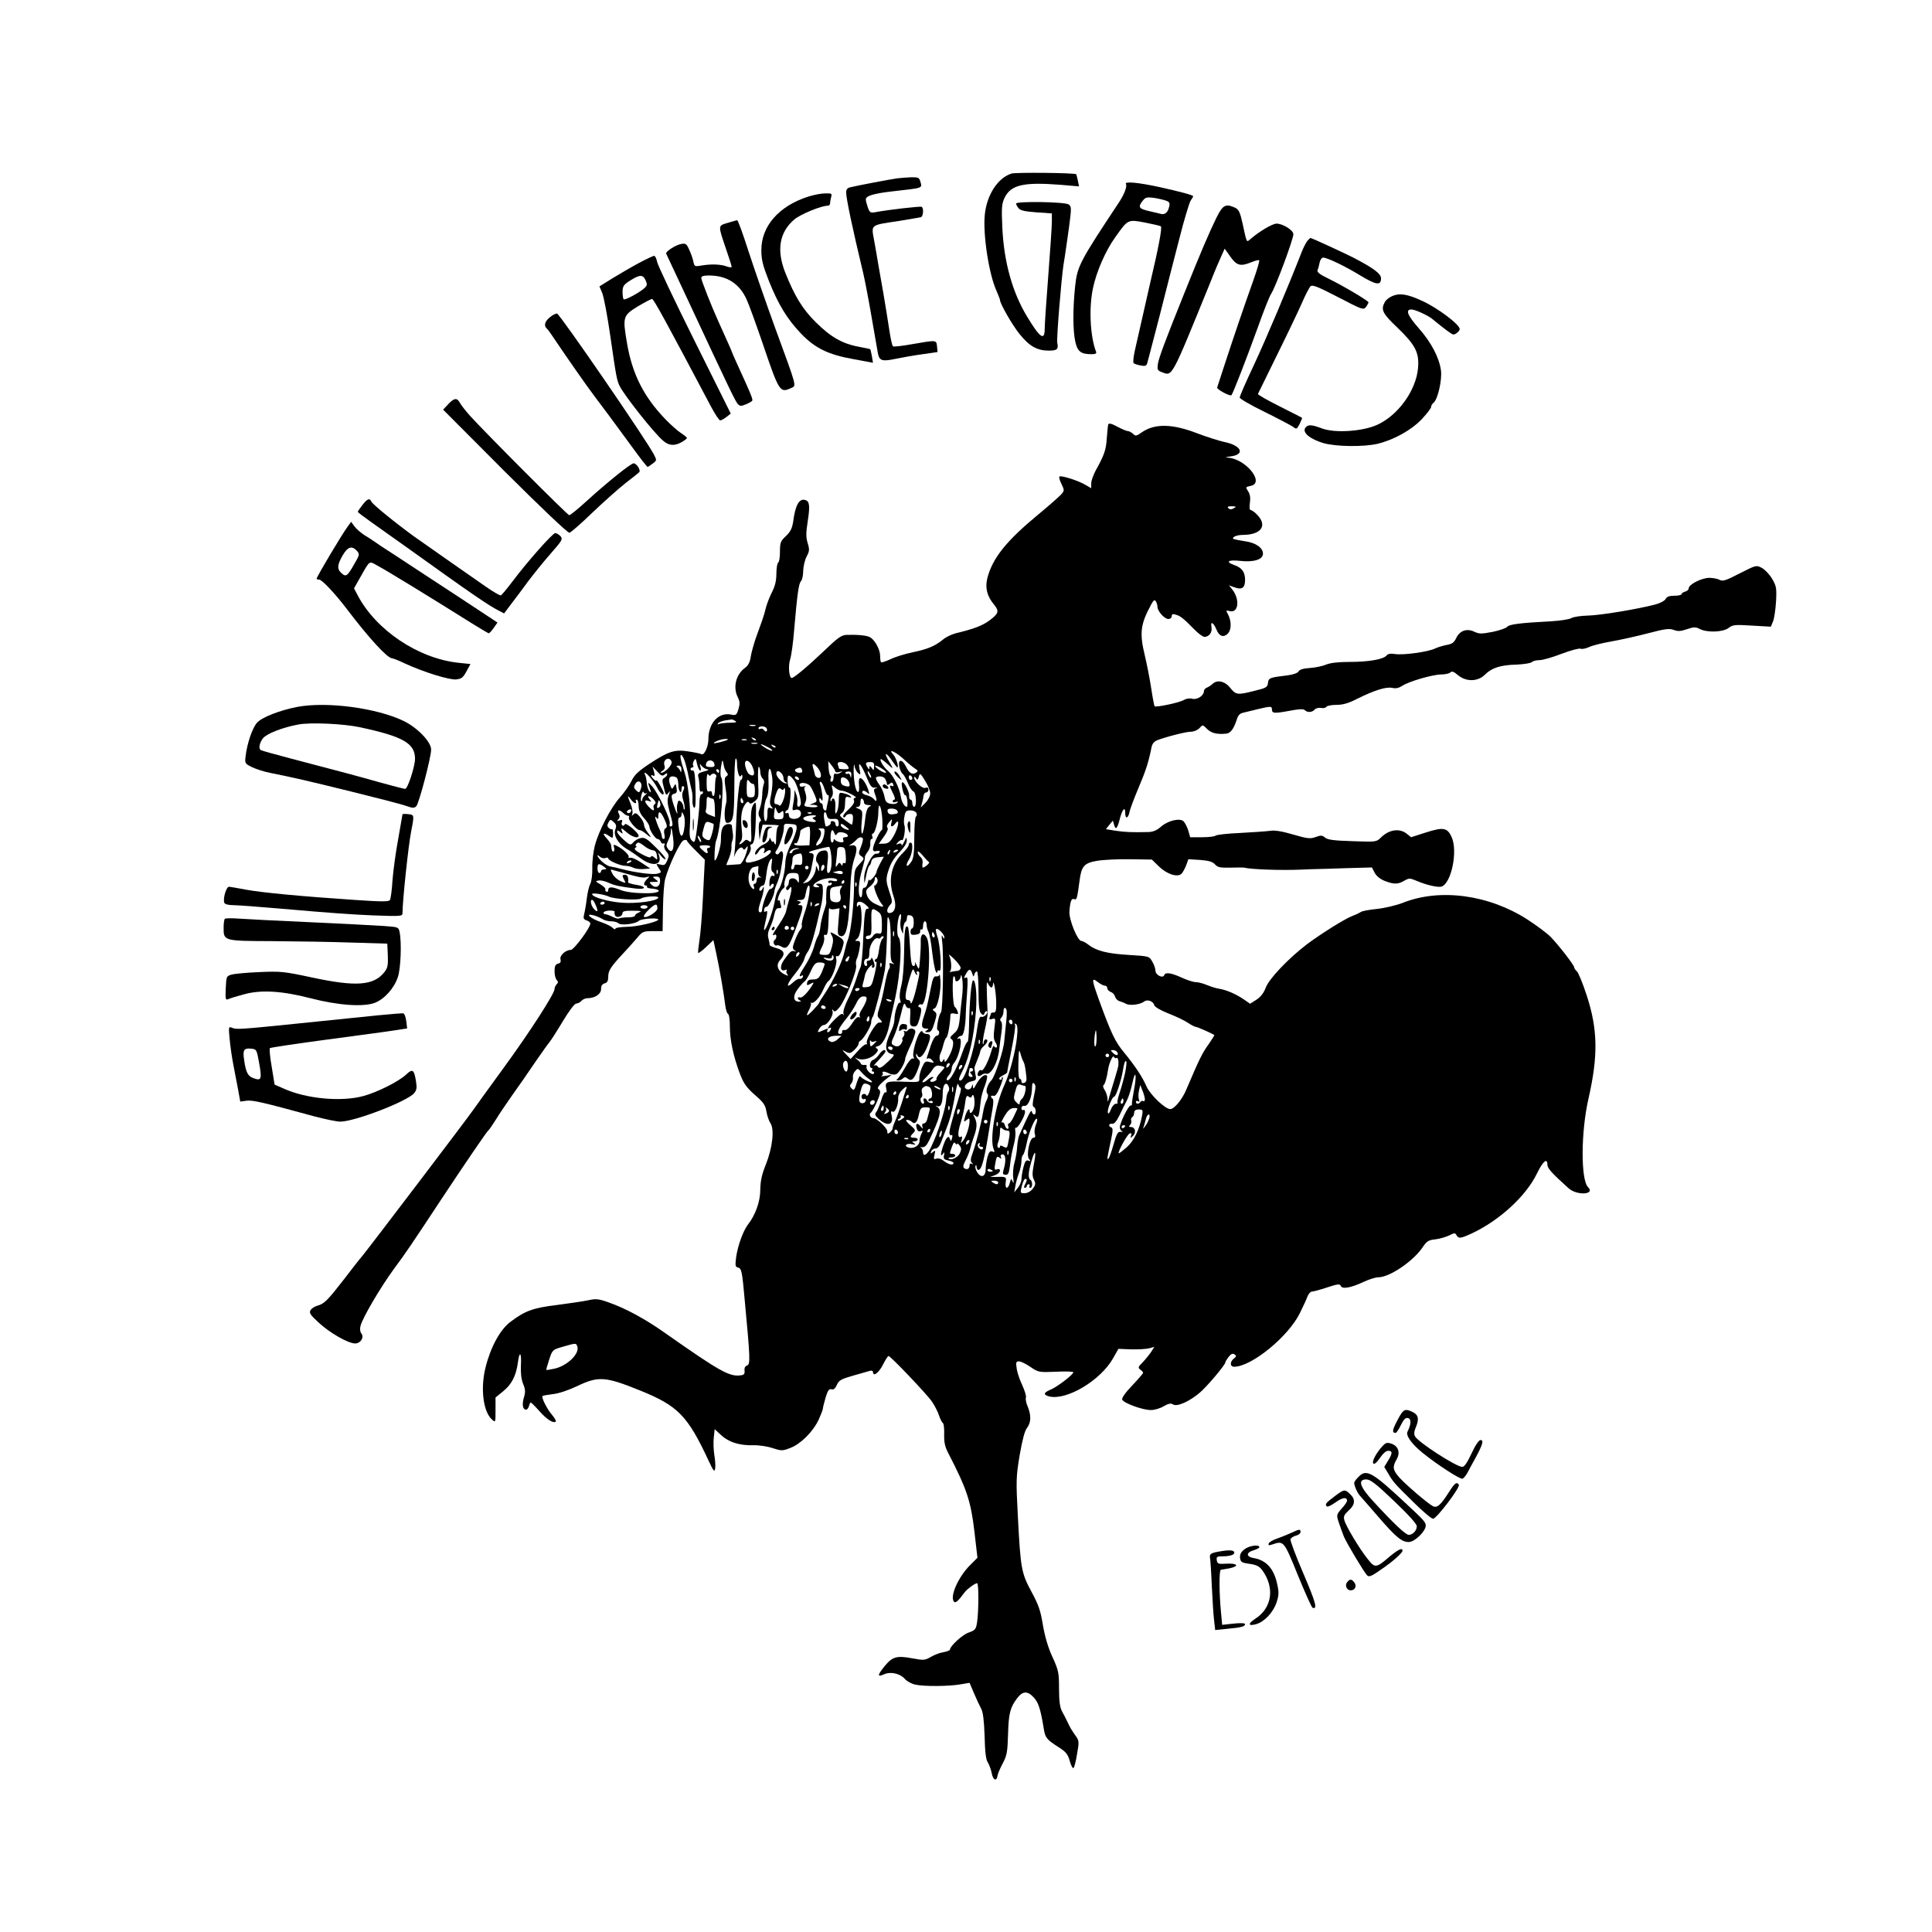<?xml version="1.0" standalone="no"?>
<!DOCTYPE svg PUBLIC "-//W3C//DTD SVG 20010904//EN"
 "http://www.w3.org/TR/2001/REC-SVG-20010904/DTD/svg10.dtd">
<svg version="1.0" xmlns="http://www.w3.org/2000/svg"
 width="1080pt" height="1080pt" viewBox="0 0 1080 1080"
 preserveAspectRatio="xMidYMid meet">
<g transform="translate(0,1080) scale(0.1,-0.1)"
fill="#000000" stroke="none">
<path d="M5655 9830 c-77 -24 -139 -119 -150 -231 -11 -109 23 -333 66 -426
10 -24 19 -46 19 -50 0 -20 69 -141 110 -191 54 -67 97 -92 163 -92 47 0 55 8
47 45 -4 23 22 348 35 435 9 52 22 147 31 210 14 108 14 115 -2 127 -20 15
-294 19 -294 5 0 -5 6 -16 13 -25 9 -13 33 -19 100 -24 l87 -6 0 -46 c0 -25
-9 -161 -20 -301 -11 -140 -20 -274 -20 -297 0 -71 -26 -53 -99 68 -82 136
-129 304 -138 498 -5 109 -3 132 12 164 35 74 106 90 313 74 l104 -9 -7 34
c-4 18 -8 34 -9 34 -7 8 -338 11 -361 4z"/>
<path d="M5015 9803 c-31 -4 -222 -40 -262 -50 -16 -3 -23 -13 -23 -28 0 -34
35 -200 95 -450 8 -33 29 -141 46 -240 17 -99 33 -192 36 -207 8 -45 23 -50
99 -34 38 8 106 20 152 26 l83 12 -3 32 c-4 36 -1 36 -140 12 -54 -10 -101
-15 -106 -12 -5 3 -14 45 -21 93 -7 48 -22 138 -32 198 -11 61 -24 135 -29
165 -5 30 -15 90 -23 133 -17 94 -26 87 139 112 60 10 115 19 122 21 13 4 17
50 4 58 -7 4 -184 -16 -258 -30 -28 -5 -32 -3 -43 27 -6 17 -11 37 -11 44 0
20 42 33 146 45 182 21 169 16 158 58 -6 19 -12 22 -53 21 -25 -1 -59 -4 -76
-6z"/>
<path d="M6294 9771 c8 -12 -9 -57 -38 -101 -221 -333 -234 -358 -246 -471
-13 -124 -13 -246 1 -309 12 -55 31 -70 91 -70 22 0 29 4 25 14 -33 86 -41
244 -17 356 19 91 70 208 123 282 73 103 71 102 167 84 45 -9 85 -18 89 -21 9
-5 -13 -121 -59 -315 -17 -74 -40 -175 -51 -225 -11 -49 -27 -119 -35 -154 -8
-35 -11 -67 -7 -71 4 -4 22 -10 39 -13 27 -5 33 -3 38 16 4 12 35 135 71 272
35 138 84 331 110 430 25 99 53 190 60 202 8 12 15 24 15 26 0 6 -70 25 -192
52 -121 26 -194 32 -184 16z m225 -93 c19 -7 22 -13 16 -36 -7 -30 -23 -43
-45 -38 -8 2 -39 10 -67 16 -57 13 -63 23 -35 58 15 19 23 21 62 16 25 -4 56
-11 69 -16z"/>
<path d="M4518 9701 c-165 -53 -263 -166 -262 -301 0 -52 9 -86 42 -170 52
-131 103 -215 181 -296 78 -81 152 -117 294 -142 l107 -20 -6 37 c-4 20 -8 37
-9 39 -1 1 -28 7 -61 13 -95 17 -161 55 -246 140 -72 72 -115 142 -168 274
-50 126 -34 226 50 298 34 29 152 78 188 77 6 0 12 6 12 13 0 6 3 22 6 35 6
20 3 22 -32 21 -22 0 -65 -8 -96 -18z"/>
<path d="M6800 9583 c-37 -75 -91 -200 -180 -423 -107 -266 -140 -355 -147
-392 -5 -34 -3 -39 21 -48 61 -23 50 -43 272 502 23 59 51 125 62 148 l18 40
32 -45 c35 -50 57 -56 119 -30 20 8 39 13 42 10 3 -3 -12 -54 -33 -113 -55
-154 -107 -308 -156 -457 -23 -71 -44 -135 -46 -141 -4 -10 72 -51 80 -43 8 8
87 212 147 378 32 91 66 176 75 189 25 38 124 304 124 333 0 22 -59 59 -94 59
-23 0 -99 -45 -148 -88 -20 -17 -18 -23 -42 89 -14 63 -21 78 -42 88 -53 24
-68 16 -104 -56z"/>
<path d="M4067 9554 c-55 -17 -54 -11 -6 -153 16 -46 29 -88 29 -92 0 -5 -12
-4 -26 1 -33 13 -87 15 -141 6 -40 -7 -41 -7 -48 26 -4 18 -15 48 -24 66 -13
29 -19 33 -44 28 -32 -6 -89 -44 -83 -54 2 -4 52 -110 111 -237 248 -532 277
-591 290 -604 11 -12 19 -12 45 -1 17 7 33 16 35 20 5 8 -10 43 -81 198 -19
41 -34 76 -34 78 0 2 -14 34 -31 71 -17 38 -37 82 -44 98 -37 81 -95 229 -95
241 0 10 13 14 43 14 101 0 172 -46 212 -137 13 -29 51 -134 85 -233 96 -283
99 -288 163 -259 30 14 34 -2 -91 339 -49 135 -115 325 -147 423 -31 97 -60
177 -64 176 -3 0 -27 -7 -54 -15z"/>
<path d="M7308 9453 c-8 -10 -21 -36 -30 -58 -78 -200 -201 -491 -267 -632
-45 -95 -81 -178 -81 -185 0 -7 62 -43 138 -80 75 -37 147 -75 159 -83 21 -16
22 -15 38 15 9 18 15 33 13 35 -2 1 -58 30 -126 64 -68 34 -122 65 -120 69 2
4 49 99 104 212 56 113 118 243 139 290 20 47 43 91 50 99 11 11 36 1 155 -60
136 -71 142 -73 156 -55 8 11 14 23 14 26 0 8 -141 92 -223 132 -50 24 -66 37
-62 48 4 8 9 27 12 43 3 15 12 27 19 27 23 0 122 -47 210 -101 88 -53 114 -56
114 -15 0 26 -40 56 -155 116 -51 26 -233 110 -240 110 -1 0 -9 -8 -17 -17z"/>
<path d="M3570 9329 c-41 -22 -107 -61 -147 -85 l-72 -45 15 -36 c9 -20 29
-126 45 -237 34 -235 37 -253 54 -286 29 -56 189 -258 240 -302 32 -29 63 -32
101 -12 19 10 34 22 34 25 0 4 -15 16 -33 28 -18 11 -57 46 -88 78 -121 126
-185 253 -214 425 -25 146 -23 154 60 205 39 23 75 42 80 42 9 0 81 -132 329
-601 23 -43 46 -78 52 -78 7 0 22 9 35 19 l24 19 -203 408 c-112 225 -206 423
-209 441 -3 18 -11 33 -17 33 -6 -1 -45 -19 -86 -41z m39 -96 c10 -22 9 -29
-6 -43 -28 -26 -110 -70 -117 -63 -3 3 -6 22 -6 42 1 31 6 40 43 63 54 34 71
34 86 1z"/>
<path d="M7783 9145 c-17 -7 -36 -22 -42 -34 -23 -42 -13 -63 68 -140 103 -99
125 -141 118 -227 -10 -125 -111 -266 -229 -319 -82 -37 -236 -47 -308 -20
-61 23 -80 23 -94 2 -16 -26 28 -62 102 -84 70 -20 224 -22 302 -4 91 22 189
76 248 138 28 30 52 61 52 68 0 7 6 18 14 24 24 20 48 128 41 181 -10 71 -54
156 -124 235 -64 73 -76 105 -41 105 20 0 90 -32 114 -51 77 -63 112 -89 121
-89 12 0 35 20 35 30 0 26 -124 119 -210 158 -82 38 -126 45 -167 27z"/>
<path d="M3072 9025 c-29 -24 -33 -49 -12 -65 4 -3 24 -32 46 -65 54 -81 179
-260 221 -315 45 -59 99 -132 203 -274 46 -64 87 -116 90 -116 3 0 16 9 29 19
23 17 23 18 6 51 -44 84 -523 781 -541 787 -6 2 -25 -8 -42 -22z"/>
<path d="M2505 8540 l-28 -30 345 -346 c203 -202 352 -344 361 -342 8 1 66 52
128 112 63 60 146 134 184 164 39 30 74 58 78 62 11 10 -14 50 -31 50 -15 0
-143 -102 -264 -212 -47 -43 -90 -78 -96 -78 -9 0 -468 460 -554 555 -25 28
-50 60 -57 73 -16 30 -32 28 -66 -8z"/>
<path d="M6195 8427 c-2 -6 -5 -41 -8 -77 -4 -65 -14 -94 -62 -180 -13 -25
-25 -57 -25 -72 l0 -27 -33 19 c-40 24 -136 54 -145 46 -3 -4 2 -23 12 -42 17
-36 17 -37 -6 -62 -13 -13 -68 -62 -124 -108 -179 -148 -256 -244 -285 -357
-13 -54 -1 -101 38 -147 30 -37 26 -50 -28 -90 -39 -28 -86 -46 -186 -70 -23
-6 -55 -21 -70 -34 -45 -37 -87 -55 -170 -72 -43 -9 -99 -26 -125 -39 -26 -12
-50 -20 -53 -17 -3 3 -5 19 -5 36 0 35 -30 90 -57 104 -18 10 -68 15 -131 13
-28 -1 -49 -16 -125 -89 -89 -85 -169 -152 -181 -152 -15 0 -21 67 -9 104 7
23 17 95 22 161 18 209 26 264 39 277 6 6 12 32 12 58 1 25 9 60 19 79 16 30
17 39 6 75 -10 32 -10 57 0 120 13 85 11 112 -11 120 -35 13 -58 -25 -70 -119
-6 -39 -15 -57 -41 -82 -30 -28 -33 -37 -33 -87 0 -30 -4 -58 -10 -61 -5 -3
-10 -31 -10 -62 0 -38 -7 -69 -24 -102 -13 -25 -28 -64 -34 -86 -5 -22 -15
-56 -22 -75 -7 -19 -23 -64 -36 -100 -12 -36 -25 -83 -28 -105 -4 -27 -14 -46
-31 -58 -52 -38 -69 -110 -40 -166 11 -23 12 -35 3 -65 -10 -33 -14 -36 -39
-31 -71 16 -129 -46 -129 -137 0 -42 -24 -93 -39 -84 -4 3 -36 10 -70 15 -79
13 -113 2 -221 -69 -62 -41 -84 -62 -100 -96 -12 -24 -41 -65 -64 -91 -51 -56
-120 -189 -141 -271 -8 -31 -15 -87 -14 -123 1 -36 -4 -76 -11 -89 -7 -13 -16
-50 -20 -84 -4 -34 -11 -73 -15 -88 -5 -21 -3 -27 14 -33 12 -3 21 -12 21 -18
0 -23 -92 -147 -109 -147 -29 0 -63 -31 -58 -52 4 -14 0 -22 -14 -25 -14 -4
-19 -14 -19 -42 0 -20 5 -42 12 -49 9 -9 9 -15 0 -24 -7 -7 -12 -19 -12 -27
-1 -27 -139 -241 -285 -441 -77 -105 -153 -211 -170 -235 -39 -56 -587 -777
-623 -820 -10 -11 -54 -67 -98 -125 -94 -121 -111 -138 -150 -149 -15 -4 -32
-15 -38 -25 -9 -15 -2 -26 45 -69 62 -58 166 -117 204 -117 31 0 52 34 35 56
-7 8 -9 25 -5 41 11 46 112 217 188 321 67 90 97 135 270 397 127 192 248 369
256 375 5 3 23 30 42 60 18 30 61 93 94 140 34 47 90 128 125 180 36 52 72
103 80 112 8 9 42 62 75 117 36 60 66 100 76 101 9 0 22 7 29 15 7 8 22 15 34
15 42 0 76 23 76 51 0 18 6 28 20 32 15 4 20 14 20 37 0 34 14 56 88 135 26
28 60 66 76 85 27 32 33 35 85 35 l55 0 2 125 c1 69 6 143 12 165 20 76 86
214 104 218 10 3 18 2 18 -2 0 -4 22 -30 50 -57 l50 -50 -10 -199 c-5 -110
-15 -226 -21 -258 -5 -33 -8 -61 -6 -64 3 -2 23 13 45 34 l40 38 17 -80 c17
-78 40 -210 50 -290 3 -22 10 -41 15 -43 6 -2 10 -34 10 -70 0 -77 20 -168 56
-264 21 -55 36 -76 83 -118 49 -42 59 -57 65 -92 4 -24 14 -54 23 -67 23 -35
11 -138 -26 -231 -23 -56 -30 -92 -31 -140 0 -67 -27 -142 -70 -197 -26 -34
-56 -117 -65 -181 -6 -48 -5 -54 12 -58 18 -5 22 -23 36 -182 31 -330 32 -358
13 -365 -11 -4 -16 -15 -14 -29 2 -18 -3 -24 -21 -26 -63 -9 -115 20 -424 237
-110 78 -221 138 -316 171 -56 20 -70 21 -115 11 -28 -6 -106 -17 -173 -26
-132 -16 -177 -32 -258 -93 -59 -43 -113 -143 -141 -257 -29 -117 -13 -246 36
-290 20 -18 20 -17 20 52 l0 71 43 35 c48 39 72 87 82 160 9 69 21 58 17 -16
-2 -42 2 -77 12 -102 13 -31 14 -45 5 -76 -12 -40 -7 -69 12 -69 6 0 13 9 16
20 3 11 7 20 10 20 3 0 25 -22 49 -49 42 -47 79 -70 91 -57 3 3 -7 20 -22 38
-28 33 -60 97 -52 104 2 3 29 7 58 11 32 3 88 22 136 45 118 56 156 54 349
-24 214 -86 268 -142 385 -393 28 -60 33 -66 37 -43 2 14 0 48 -5 75 -4 26 -6
70 -3 96 l5 48 37 -34 c43 -40 104 -58 181 -56 29 1 77 -6 106 -16 50 -16 55
-16 99 1 58 22 126 90 158 157 13 29 24 57 24 63 0 6 7 33 15 61 12 40 19 50
33 47 12 -4 21 4 30 24 11 26 24 33 90 52 42 12 85 24 95 27 9 3 17 0 17 -6 0
-29 32 -6 55 39 14 28 28 50 32 50 11 0 213 -212 242 -254 15 -22 34 -58 40
-78 7 -21 17 -40 22 -43 5 -3 8 -32 7 -63 -1 -45 4 -69 24 -107 104 -202 125
-267 145 -436 l17 -147 -43 -43 c-64 -65 -110 -169 -90 -200 9 -14 23 -2 63
52 13 17 57 49 68 49 10 0 9 -157 0 -218 -6 -40 -11 -45 -47 -58 -34 -11 -104
-75 -105 -96 0 -4 -17 -10 -37 -14 -21 -3 -53 -16 -71 -27 -32 -18 -39 -19
-102 -7 -87 16 -111 10 -156 -45 -40 -50 -41 -62 -1 -44 35 16 89 4 115 -26
11 -13 38 -28 59 -32 46 -11 191 -10 255 2 l48 8 25 -59 c14 -33 32 -71 40
-86 10 -18 16 -65 19 -152 2 -89 7 -132 18 -148 8 -13 18 -40 22 -61 7 -38 27
-47 32 -14 1 10 14 41 29 69 24 45 27 65 30 162 3 118 12 152 51 203 31 41 58
42 93 4 26 -28 38 -65 56 -176 8 -49 16 -59 80 -100 44 -28 54 -40 65 -79 7
-26 17 -43 21 -39 5 5 14 40 20 80 12 65 11 73 -7 98 -26 38 -31 45 -47 80 -8
17 -22 44 -31 60 -11 22 -16 56 -16 126 0 89 -3 102 -36 175 -25 53 -42 112
-54 179 -13 82 -25 115 -64 187 -56 104 -61 128 -76 420 -11 205 -10 223 10
344 15 85 28 136 41 152 23 30 24 70 4 119 -9 20 -13 43 -10 51 3 7 -7 39 -21
70 -15 31 -29 74 -31 95 -5 31 -3 37 13 37 11 0 39 -14 64 -31 44 -30 47 -31
143 -27 53 3 97 1 97 -3 0 -13 -93 -84 -129 -98 -38 -16 -40 -28 -6 -37 97
-24 287 89 357 213 l30 53 71 -3 c40 -1 85 2 101 6 l29 8 -18 -28 c-10 -15
-31 -41 -47 -58 -26 -26 -28 -30 -14 -41 9 -6 16 -14 16 -18 0 -4 -28 -36 -61
-71 -38 -39 -59 -70 -56 -79 8 -19 113 -58 159 -58 20 -1 53 9 73 21 28 16 40
18 53 10 22 -14 92 17 150 67 40 34 142 155 142 169 0 4 8 17 18 30 13 17 23
21 33 14 12 -8 11 -11 -3 -23 -24 -18 -23 -46 1 -46 97 0 304 169 368 301 18
36 37 78 42 92 6 15 17 27 24 27 8 0 46 10 85 23 60 20 72 21 77 9 7 -20 57
-11 127 22 30 14 67 26 83 26 62 0 191 87 245 164 25 38 35 44 73 48 25 3 59
13 78 22 29 15 34 15 41 1 12 -20 22 -19 87 11 155 73 302 209 362 333 34 70
59 91 59 50 0 -20 26 -48 118 -131 47 -43 152 -36 109 6 -41 42 -40 310 3 496
54 239 52 385 -10 575 -22 68 -47 128 -55 135 -8 7 -15 17 -15 22 0 12 -80
116 -130 169 -19 20 -78 64 -130 98 -217 140 -491 177 -699 94 -36 -14 -99
-29 -144 -34 -43 -4 -84 -12 -90 -17 -7 -5 -28 -15 -47 -22 -44 -17 -176 -100
-255 -159 -102 -78 -210 -191 -229 -241 -11 -30 -29 -53 -52 -68 l-36 -23 -36
25 c-44 30 -96 52 -137 59 -16 2 -47 12 -69 21 -21 9 -49 16 -62 16 -13 0 -48
11 -78 25 -59 27 -92 32 -98 14 -7 -20 -48 0 -49 24 0 12 -8 36 -18 52 -17 30
-18 30 -132 37 -119 7 -182 23 -226 58 -14 11 -31 20 -38 20 -21 0 -69 117
-67 163 4 59 11 77 27 71 14 -6 16 1 30 105 10 79 26 97 97 109 35 6 118 10
185 9 l122 -2 39 -38 c45 -44 104 -63 127 -41 7 8 19 29 26 48 l12 33 66 -4
c49 -4 70 -10 83 -25 15 -17 29 -19 85 -18 38 1 73 1 78 0 37 -10 208 -16 320
-11 39 2 77 3 85 3 8 0 81 2 162 5 l147 4 15 -29 c9 -18 31 -36 56 -46 51 -20
75 -20 110 1 27 15 31 15 67 0 55 -24 121 -39 141 -33 55 18 92 198 57 276
-24 54 -47 58 -146 26 l-81 -26 -25 20 c-41 32 -99 23 -145 -23 -23 -23 -27
-24 -158 -19 -104 3 -139 8 -153 20 -15 13 -23 14 -53 3 -30 -11 -45 -9 -125
14 -61 18 -103 25 -127 21 -21 -3 -95 -8 -167 -12 -71 -3 -134 -10 -140 -15
-5 -5 -39 -9 -75 -9 l-67 0 -11 39 c-7 21 -19 44 -27 51 -22 18 -85 3 -124
-30 -23 -21 -45 -30 -70 -31 -89 -2 -130 -1 -183 7 l-56 9 19 24 20 24 6 -21
c9 -34 18 -26 32 28 14 56 31 75 31 36 0 -36 16 -32 24 5 3 17 26 77 49 132
41 96 57 145 73 225 4 24 14 36 32 44 52 20 162 48 190 48 16 0 37 9 47 20 18
20 18 20 43 -5 23 -23 55 -31 106 -26 24 2 42 26 58 74 8 28 18 39 37 43 14 3
51 12 82 20 71 17 79 17 79 0 0 -24 12 -25 94 -10 56 11 82 12 89 5 15 -15 42
-14 56 3 6 7 22 11 35 9 13 -3 27 0 30 6 4 6 29 11 57 11 36 0 67 9 116 34 94
47 161 68 195 61 20 -5 37 -1 56 11 37 25 168 63 218 64 22 0 45 5 51 11 9 9
20 5 43 -15 46 -38 111 -37 151 3 38 38 87 54 177 56 41 2 79 8 85 14 6 6 25
11 43 11 18 0 73 16 122 35 50 19 98 32 107 29 9 -4 30 1 48 9 18 9 75 23 127
32 52 9 145 30 206 46 91 24 115 27 140 18 23 -9 39 -8 74 4 39 13 49 13 72 1
41 -21 130 -18 161 6 23 18 35 19 131 13 l105 -6 12 29 c7 16 14 66 17 111 4
76 2 87 -22 128 -15 25 -41 52 -58 61 -31 16 -32 15 -123 -31 -77 -40 -95 -46
-113 -36 -11 6 -37 11 -57 11 -42 0 -115 -37 -115 -58 0 -8 -9 -16 -20 -19
-11 -3 -20 -9 -20 -14 0 -5 -18 -9 -40 -9 -28 0 -42 -5 -49 -18 -5 -10 -31
-24 -58 -31 -99 -26 -310 -61 -378 -62 -38 -1 -79 -7 -91 -14 -11 -7 -63 -15
-115 -18 -174 -9 -234 -17 -244 -31 -6 -7 -42 -20 -81 -28 -63 -12 -75 -12
-103 1 -42 20 -81 6 -101 -36 -12 -25 -23 -33 -53 -38 -21 -4 -50 -13 -65 -20
-38 -19 -178 -38 -223 -31 -25 4 -40 2 -48 -8 -18 -22 -101 -36 -207 -36 -62
0 -107 -5 -131 -15 -19 -8 -60 -17 -91 -19 -36 -2 -58 -9 -63 -19 -5 -9 -30
-18 -61 -22 -100 -12 -107 -14 -110 -43 -3 -23 -10 -28 -73 -43 -97 -25 -106
-24 -138 16 -30 38 -73 47 -99 22 -7 -7 -21 -16 -30 -20 -10 -3 -18 -13 -18
-20 0 -25 -37 -50 -65 -43 -14 4 -34 1 -48 -7 -24 -15 -155 -42 -163 -35 -2 3
-11 49 -19 102 -8 53 -24 134 -35 180 -31 128 -25 176 34 285 14 26 20 31 27
20 5 -8 9 -21 9 -30 0 -25 39 -69 61 -69 11 0 19 7 19 16 0 11 6 14 23 8 26
-7 45 -23 102 -81 23 -24 49 -43 58 -43 26 0 45 26 39 56 -6 34 11 25 28 -15
15 -37 38 -46 61 -25 23 20 24 68 5 107 -14 26 -14 27 9 21 48 -12 57 65 14
120 l-19 24 28 -10 c44 -17 62 -5 62 41 0 44 -18 68 -62 83 -50 18 -32 30 32
23 78 -9 130 7 130 40 0 34 -42 62 -103 70 -28 4 -56 10 -61 12 -14 9 17 23
50 23 111 0 144 58 71 123 -11 9 -23 17 -28 17 -4 0 -5 18 -2 40 4 27 1 47
-10 64 -15 23 -15 24 14 30 82 16 -27 152 -128 158 -18 0 -13 3 17 7 83 11 60
61 -38 81 -31 7 -97 28 -147 47 -139 54 -237 57 -310 8 -32 -23 -38 -24 -51
-10 -9 8 -21 15 -28 15 -7 0 -34 11 -60 25 -33 18 -48 21 -51 12z m702 -468
c-14 -8 -22 -8 -30 0 -8 8 -3 11 19 11 25 -1 27 -2 11 -11z m-2787 -1189 c11
-7 4 -10 -27 -10 -23 0 -50 -3 -60 -6 -12 -5 -15 -4 -8 4 6 6 24 12 40 15 17
2 32 5 35 5 3 1 12 -3 20 -8z m113 -27 c-7 -2 -21 -2 -30 0 -10 3 -4 5 12 5
17 0 24 -2 18 -5z m62 -14 c4 -6 4 -13 0 -17 -3 -3 -10 0 -14 7 -5 7 -14 10
-20 7 -6 -4 -11 -2 -11 3 0 14 37 14 45 0z m-60 -67 c-3 -3 -11 0 -18 7 -9 10
-8 11 6 5 10 -3 15 -9 12 -12z m-156 4 c-7 -7 -79 -25 -79 -20 0 7 43 23 64
23 11 1 17 -1 15 -3z m104 -3 c-7 -2 -19 -2 -25 0 -7 3 -2 5 12 5 14 0 19 -2
13 -5z m60 -20 c-7 -2 -21 -2 -30 0 -10 3 -4 5 12 5 17 0 24 -2 18 -5z m58
-19 c17 -8 29 -18 26 -20 -3 -3 -20 4 -38 15 -40 25 -31 28 12 5z m44 -2 c-3
-3 -11 0 -18 7 -9 10 -8 11 6 5 10 -3 15 -9 12 -12z m715 -64 c25 -24 55 -48
66 -55 16 -10 17 -14 5 -22 -21 -14 -39 -3 -56 33 -21 43 -46 44 -38 2 3 -17
11 -36 19 -42 7 -5 20 -29 29 -51 9 -23 23 -44 31 -47 16 -6 20 -86 4 -86 -5
0 -10 9 -10 20 0 11 -4 20 -10 20 -5 0 -9 10 -8 23 2 21 -30 82 -39 73 -8 -7
9 -76 17 -71 4 3 10 -11 12 -30 2 -19 1 -35 -3 -35 -14 0 -30 30 -34 60 -6 43
-42 116 -68 138 -24 19 -51 61 -44 68 2 3 18 -9 36 -25 37 -34 38 -33 10 14
-30 50 -18 54 16 5 15 -22 29 -40 31 -40 10 0 -6 53 -21 70 -35 38 7 21 55
-22z m-1223 -10 c6 -18 17 -60 23 -93 7 -33 15 -67 17 -75 3 -8 5 -31 4 -51
-1 -21 3 -40 9 -44 8 -5 10 25 8 102 -2 80 -6 107 -15 106 -7 -2 -13 2 -13 7
0 6 5 10 11 10 5 0 7 4 4 10 -3 5 -2 18 4 27 9 16 11 13 17 -15 4 -18 11 -35
16 -38 6 -4 8 3 4 17 -6 22 -6 23 7 7 8 -10 23 -18 33 -19 10 -1 2 -6 -19 -11
-33 -9 -38 -14 -33 -32 3 -11 6 -36 6 -54 0 -20 4 -31 10 -27 6 3 10 1 10 -4
0 -6 -4 -11 -10 -11 -5 0 -10 -20 -10 -44 0 -46 -17 -190 -25 -214 -4 -11 -8
-11 -19 1 -11 11 -13 32 -9 88 6 82 -10 232 -31 294 -21 62 -27 95 -18 95 4 0
13 -15 19 -32z m-73 -5 c7 -17 -36 -63 -58 -63 -6 0 -3 5 7 11 12 7 16 17 11
31 -10 32 28 52 40 21z m366 -7 c0 -45 12 -88 21 -74 7 10 9 9 9 -4 0 -10 -4
-18 -9 -18 -9 0 -22 -133 -27 -277 -2 -51 -5 -110 -8 -130 -3 -21 -3 -29 0
-18 10 33 36 58 46 43 6 -10 10 -10 18 2 15 24 12 -4 -6 -50 -9 -22 -21 -40
-28 -41 -6 0 -26 -2 -43 -3 -18 -2 -33 -2 -33 -1 0 1 7 19 16 40 8 20 14 47
13 59 -1 11 1 28 5 37 4 9 5 29 2 45 -2 16 -5 34 -5 40 -1 6 -12 9 -25 7 -27
-6 -36 -27 -36 -89 0 -35 -23 -114 -34 -114 -5 0 0 94 7 110 26 63 48 329 29
353 -5 7 -6 31 -2 57 8 48 9 49 16 11 2 -14 10 -31 16 -38 9 -11 9 -16 -2 -23
-10 -6 -11 -21 -4 -67 6 -32 7 -70 3 -83 -13 -46 -10 -110 5 -110 34 0 40 29
41 196 0 90 3 164 8 164 4 0 7 -11 7 -24z m-127 -5 c4 -16 0 -19 -23 -19 -22
1 -26 5 -23 19 7 25 39 24 46 0z m216 -23 c13 -37 6 -51 -18 -38 -17 8 -34 64
-23 74 10 11 31 -8 41 -36z m461 -21 c0 -5 10 -6 23 -2 19 5 20 4 4 -5 -9 -6
-22 -8 -27 -5 -6 3 -10 -5 -10 -19 0 -14 -5 -26 -11 -26 -6 0 -9 7 -6 15 4 8
3 16 -1 19 -4 3 -9 22 -10 43 l-2 38 20 -25 c11 -14 20 -29 20 -33z m68 33
c11 -18 10 -20 -18 -20 -16 0 -30 2 -30 4 0 2 -3 11 -6 20 -9 24 38 21 54 -4z
m59 -42 c14 -11 15 -9 8 22 -10 51 10 27 40 -46 20 -49 28 -59 47 -57 14 1 16
0 6 -3 -14 -4 -15 -10 -8 -30 14 -35 12 -52 -3 -33 -7 9 -24 19 -39 23 -16 3
-28 11 -28 16 0 14 13 12 29 -2 11 -11 12 -8 6 12 -10 35 -33 70 -46 70 -7 0
-10 -16 -7 -40 2 -25 0 -39 -7 -37 -13 5 -24 68 -23 127 1 27 3 34 5 18 2 -14
11 -32 20 -40z m89 37 c-1 -23 -2 -24 -13 -8 -10 13 -13 14 -13 2 0 -12 -2
-12 -10 1 -15 23 -12 30 14 30 19 0 24 -5 22 -25z m-315 -7 c23 -29 25 -61 2
-56 -9 2 -17 10 -18 19 -2 9 -6 26 -10 38 -8 27 2 27 26 -1z m-762 -10 c0 -16
-2 -18 -6 -8 -3 8 -11 18 -17 22 -7 5 -4 8 7 8 11 0 17 -7 16 -22z m441 -13
c0 -13 6 -30 13 -37 9 -8 11 -21 6 -33 -4 -11 -8 -38 -8 -59 -1 -22 -6 -55
-13 -73 -10 -26 -10 -38 -1 -53 8 -12 9 -20 2 -22 -6 -2 -9 -25 -7 -53 l4 -50
8 43 9 42 51 -1 c28 0 45 -3 39 -6 -8 -3 -13 -26 -14 -61 0 -41 -3 -51 -9 -37
-5 11 -9 16 -10 10 -1 -5 -5 -1 -10 10 -7 15 -9 16 -9 4 -1 -9 -15 -22 -31
-29 -29 -12 -57 -46 -47 -57 3 -2 10 5 17 16 13 26 42 29 33 4 -6 -16 -5 -16
10 -4 10 8 20 11 24 7 13 -13 -32 -44 -84 -60 -60 -17 -68 -8 -37 39 9 14 14
32 10 40 -3 8 -1 15 3 15 16 0 23 35 26 140 3 93 2 103 -11 86 -16 -22 -18
-49 -15 -150 3 -61 1 -68 -12 -58 -12 10 -18 10 -30 -3 -20 -19 -33 -20 -17 0
9 11 11 33 6 73 -7 65 -1 108 20 137 10 14 17 16 22 8 5 -8 14 -6 31 8 22 18
23 24 19 108 -2 50 0 88 4 85 4 -3 8 -16 8 -29z m685 15 c17 -11 23 -20 15
-20 -17 0 -71 39 -55 40 6 0 24 -9 40 -20z m-1220 -30 c10 8 15 9 15 2 0 -6
-7 -15 -16 -20 -13 -7 -14 -15 -3 -55 10 -43 13 -46 25 -30 11 15 12 14 2 -13
-9 -25 -8 -43 5 -91 20 -70 21 -83 6 -83 -6 0 -8 7 -5 16 7 19 -63 168 -99
209 -25 28 -26 25 -9 -22 5 -14 4 -15 -5 -7 -7 6 -14 27 -15 46 -2 19 -6 40
-10 47 -4 6 -4 11 -1 11 11 0 55 -54 71 -87 15 -30 35 -45 34 -25 -1 11 -39
78 -40 69 0 -10 -30 18 -30 28 0 3 5 3 11 -1 9 -5 10 1 5 22 l-8 29 27 -29
c21 -23 28 -26 40 -16z m602 -17 c3 -22 0 -64 -6 -93 -9 -41 -9 -56 1 -68 11
-13 10 -15 -4 -9 -15 5 -18 0 -18 -33 0 -22 -4 -40 -10 -40 -15 0 -12 93 4
126 10 19 14 53 12 102 -4 77 11 87 21 15z m167 42 c3 -10 -1 -15 -14 -15 -23
0 -35 16 -18 23 21 9 26 8 32 -8z m-464 -5 c0 -5 -2 -10 -4 -10 -3 0 -8 5 -11
10 -3 6 -1 10 4 10 6 0 11 -4 11 -10z m348 -12 c7 -7 12 -20 12 -29 0 -10 6
-20 13 -22 10 -4 10 -6 0 -6 -17 -1 -53 35 -53 54 0 18 12 19 28 3z m391 -11
c-1 -17 -2 -18 -6 -4 -2 9 -8 15 -13 12 -5 -3 -11 -2 -14 3 -2 4 4 9 15 9 14
1 19 -4 18 -20z m111 -12 c0 -5 -5 -3 -10 5 -5 8 -10 20 -10 25 0 6 5 3 10 -5
5 -8 10 -19 10 -25z m-896 13 c4 6 13 9 21 6 8 -4 12 -11 9 -16 -4 -6 -7 -32
-7 -59 0 -27 -4 -49 -8 -49 -5 0 -9 7 -9 16 0 10 -6 14 -15 10 -12 -4 -15 5
-15 52 0 36 4 52 9 43 6 -9 11 -10 15 -3z m1226 -103 c0 -15 -12 -38 -27 -53
l-26 -26 7 24 c4 14 8 33 9 43 1 9 7 17 14 17 7 0 13 7 13 16 0 11 -5 14 -17
10 -17 -7 -63 36 -63 58 0 6 5 4 10 -4 8 -12 11 -11 16 8 6 22 9 21 35 -22 16
-25 29 -57 29 -71z m-760 71 c18 -26 42 -115 36 -133 -9 -22 -23 -14 -19 10 2
12 0 33 -6 47 l-10 25 0 -26 c-1 -15 -4 -41 -8 -59 -5 -27 -3 -32 9 -28 23 9
41 -7 34 -29 -9 -27 -66 -28 -66 -1 0 11 -4 16 -10 13 -5 -3 -10 -2 -10 4 0 5
5 11 12 13 6 2 13 32 16 67 3 36 1 61 -4 58 -5 -3 -10 13 -11 34 -3 43 8 44
37 5z m660 13 c0 -5 -4 -9 -10 -9 -5 0 -10 7 -10 16 0 8 5 12 10 9 6 -3 10
-10 10 -16z m-1315 1 c4 -6 7 -24 7 -40 1 -35 18 -53 18 -20 0 12 5 18 10 15
7 -4 6 -13 -1 -26 -7 -14 -7 -30 1 -55 6 -19 9 -40 7 -47 -3 -6 -6 -2 -6 9 -1
12 -7 27 -15 33 -11 9 -15 7 -19 -12 -4 -12 -4 -34 -1 -47 5 -30 -20 33 -29
71 -5 21 -3 28 12 32 14 3 17 11 13 32 -4 25 -6 26 -15 9 -10 -17 -11 -17 -18
1 -14 36 -10 55 10 55 11 0 23 -5 26 -10z m680 0 c3 -5 2 -10 -4 -10 -5 0 -13
5 -16 10 -3 6 -2 10 4 10 5 0 13 -4 16 -10z m281 -22 c8 -25 3 -29 -24 -21
-15 3 -22 13 -22 28 0 18 4 22 20 18 10 -3 22 -14 26 -25z m201 20 c4 -7 8
-16 9 -20 1 -5 2 -11 3 -14 0 -4 7 -1 15 5 10 9 15 8 19 -3 4 -10 1 -13 -9 -9
-13 5 -12 -2 5 -36 12 -22 17 -41 11 -41 -5 0 -10 -4 -10 -10 0 -5 8 -7 18 -3
12 4 14 3 7 -5 -5 -6 -22 -8 -37 -5 -22 4 -29 12 -34 42 -4 20 -17 50 -30 67
-13 17 -20 34 -17 38 11 10 41 7 50 -6z m-736 -30 c5 1 9 -15 9 -37 0 -34 -3
-38 -23 -38 -21 0 -23 4 -23 53 1 47 3 52 14 37 7 -10 18 -17 23 -15z m-627
-22 c-9 -29 -11 -30 -29 -13 -13 13 -13 20 -3 36 16 26 41 8 32 -23z m945 10
c5 -6 16 -28 25 -49 15 -37 15 -38 -7 -47 l-22 -9 23 0 c12 -1 22 -4 22 -9 0
-4 -18 -6 -39 -4 -37 4 -39 5 -29 27 7 16 7 32 0 54 -8 22 -7 31 1 35 7 3 2 3
-10 0 -16 -4 -23 -1 -23 9 0 17 44 12 59 -7z m80 -16 c7 -22 16 -38 20 -35 5
3 5 -12 0 -33 -5 -20 -9 -40 -9 -44 0 -18 -20 -6 -20 12 0 11 -4 20 -10 20 -5
0 -10 8 -10 18 0 15 2 15 11 2 8 -11 9 -5 6 25 -3 22 -8 48 -12 58 -4 9 -3 17
2 17 6 0 15 -18 22 -40z m97 -10 c22 -1 96 -39 75 -40 -8 0 -11 -6 -7 -16 4
-10 -7 -27 -31 -49 -21 -19 -34 -37 -29 -42 5 -4 11 -2 13 5 3 6 13 12 24 12
15 0 19 -6 17 -30 -1 -16 -4 -30 -7 -30 -2 0 -19 12 -38 26 -31 24 -33 27 -17
39 12 8 18 27 18 54 1 36 3 40 21 35 14 -4 17 -3 10 4 -5 6 -22 14 -37 17 -27
7 -28 6 -29 -36 0 -24 -4 -53 -9 -64 -10 -23 -13 -14 -10 31 1 18 -3 35 -9 39
-6 3 -11 1 -11 -6 0 -7 -3 -9 -6 -6 -4 4 -2 13 5 21 7 8 9 25 5 43 -7 27 -6
28 13 11 11 -10 28 -18 39 -18z m-323 12 c3 7 6 1 6 -13 1 -33 -23 -92 -33
-82 -4 5 -13 8 -19 8 -13 0 -11 26 5 68 8 20 14 25 23 17 9 -8 15 -7 18 2z
m-770 -26 c7 3 4 -1 -5 -9 -10 -8 -18 -20 -18 -27 0 -7 -2 -11 -5 -8 -4 3 -3
19 1 34 4 16 9 23 12 16 2 -7 9 -10 15 -6z m414 -28 c-3 -8 -6 -5 -6 6 -1 11
2 17 5 13 3 -3 4 -12 1 -19z m-476 -28 c6 0 7 5 4 10 -3 6 -1 10 4 10 6 0 11
-16 11 -35 0 -24 9 -45 30 -68 17 -19 30 -40 30 -47 0 -19 33 -70 46 -70 7 0
15 -7 18 -16 3 -8 10 -12 16 -9 6 3 7 -1 4 -10 -4 -9 1 -24 11 -35 15 -17 16
-24 5 -50 -11 -25 -16 -29 -38 -23 -26 6 -26 6 -10 -19 17 -25 17 -26 -8 -32
-25 -7 -128 7 -199 26 -22 6 -49 12 -61 14 -12 1 -33 13 -48 27 -27 25 -37 49
-11 27 8 -7 22 -10 30 -6 8 3 15 2 15 -2 0 -13 68 -42 96 -42 14 0 34 -5 45
-11 11 -5 37 -9 57 -7 l37 3 -50 33 c-27 18 -55 30 -63 27 -7 -2 -11 -1 -8 4
6 9 -28 43 -63 61 -22 11 -23 11 -18 -9 3 -11 1 -21 -4 -21 -8 0 -10 5 -13 37
-1 6 -12 23 -25 37 -27 28 -18 35 15 12 19 -14 21 -13 21 15 0 16 -3 27 -5 24
-3 -3 -11 0 -18 6 -10 8 -11 16 -3 31 10 18 12 19 29 3 15 -13 17 -22 10 -41
-13 -32 14 -79 61 -108 20 -11 55 -36 79 -53 61 -47 119 -42 106 8 l-7 24 20
-24 c12 -13 21 -18 21 -12 0 7 -25 37 -57 67 -47 47 -60 54 -82 49 -14 -3 -33
-14 -41 -24 -15 -17 -18 -17 -53 14 -20 18 -37 38 -37 45 0 10 4 9 17 -1 15
-12 16 -12 10 4 -8 22 -6 22 29 -8 28 -24 64 -34 64 -17 0 17 -73 77 -77 64
-3 -6 -9 -10 -13 -7 -5 3 -7 12 -3 20 4 11 0 14 -13 9 -15 -6 -17 -4 -7 6 8 9
9 19 2 32 -12 22 3 24 25 3 8 -8 20 -15 26 -15 6 0 9 -4 6 -9 -8 -12 42 -71
58 -71 7 0 23 -9 36 -20 32 -27 35 -25 11 6 -12 15 -21 34 -21 44 0 9 -10 29
-23 44 -18 21 -25 24 -35 14 -11 -11 -12 -10 -7 3 3 9 -1 33 -9 54 -20 47 -20
55 0 27 8 -12 20 -22 25 -22z m103 21 c12 -13 14 -21 6 -26 -6 -4 -9 -13 -6
-21 8 -22 -8 -16 -31 10 -23 26 -21 38 5 28 15 -5 15 -4 3 11 -19 23 2 21 23
-2z m331 4 c6 0 11 -23 11 -51 l1 -51 -29 11 c-17 6 -26 16 -23 24 3 8 5 29 5
48 0 26 3 33 13 27 6 -4 17 -8 22 -8z m169 -10 c3 -8 1 -15 -4 -15 -6 0 -10 7
-10 15 0 8 2 15 4 15 2 0 6 -7 10 -15z m676 -11 c0 -8 10 -14 23 -14 19 -1 20
-2 6 -10 -12 -7 -19 -31 -24 -80 -4 -38 -11 -70 -16 -70 -4 0 -6 29 -2 65 6
61 5 65 -18 74 -17 7 -19 10 -6 10 11 1 17 9 17 27 0 14 4 23 10 19 6 -3 10
-13 10 -21z m-1144 -26 c-15 -10 -16 -6 -9 22 6 22 7 22 13 4 4 -10 2 -22 -4
-26z m1246 -65 c2 -35 1 -63 -2 -63 -10 0 -50 -85 -50 -105 0 -13 6 -16 21
-12 13 3 19 1 16 -6 -2 -7 -11 -11 -19 -9 -22 3 -68 -88 -67 -134 1 -39 1 -39
11 11 5 27 13 52 17 55 5 3 10 14 12 25 3 14 13 21 37 23 l33 3 -21 -38 c-11
-21 -20 -42 -20 -46 0 -16 -40 -60 -41 -46 -1 8 -4 1 -8 -16 -4 -16 -12 -29
-19 -27 -7 1 -12 -10 -12 -29 0 -17 -4 -28 -10 -24 -16 10 -11 89 10 156 10
35 17 65 15 67 -2 3 4 15 14 29 11 13 18 35 16 48 -1 14 2 25 7 25 6 0 8 7 4
15 -3 8 -2 15 3 15 12 0 31 72 31 121 0 64 17 35 22 -38z m-567 37 c13 11 15
8 15 -14 0 -22 -4 -26 -28 -26 -26 0 -28 2 -24 37 4 35 5 36 13 14 8 -19 12
-21 24 -11z m-840 1 c-3 -6 -11 -8 -17 -5 -6 4 -5 9 3 15 16 10 23 4 14 -10z
m1490 8 c9 -14 4 -18 -25 -21 -16 -2 -25 3 -28 15 -3 12 3 17 22 17 14 0 28
-5 31 -11z m108 -14 c4 -8 2 -17 -3 -20 -5 -3 -9 -55 -9 -116 0 -84 -4 -117
-16 -135 -24 -37 -38 -29 -15 9 21 33 27 97 10 97 -5 0 -10 -6 -10 -13 0 -7
-14 -26 -31 -43 -66 -63 -86 -152 -54 -244 17 -49 11 -86 -16 -93 -24 -6 -26
19 -4 44 15 15 14 22 -4 76 -17 50 -18 67 -10 99 16 56 32 84 73 126 21 22 36
46 35 60 -1 21 -2 20 -14 -7 -8 -16 -14 -25 -15 -18 0 8 -7 10 -17 6 -15 -6
-16 -5 -3 9 8 9 18 14 22 12 10 -6 21 62 14 82 -4 9 -4 32 0 50 5 29 10 34 34
34 15 0 30 -7 33 -15z m-1408 -36 c15 -33 16 -42 6 -49 -9 -5 -11 -17 -7 -34
4 -15 2 -26 -4 -26 -5 0 -10 6 -10 13 0 8 -6 27 -14 43 -19 40 -31 84 -17 64
9 -12 11 -11 11 8 0 34 15 26 35 -19z m112 -36 c-8 -74 -26 -73 -34 2 -4 30
-2 45 6 45 6 0 11 8 11 18 1 15 2 15 11 -2 6 -10 9 -38 6 -63z m710 71 c-3 -3
-12 -4 -19 -1 -8 3 -5 6 6 6 11 1 17 -2 13 -5z m86 -15 c4 -15 12 -19 34 -17
23 2 29 -1 31 -19 2 -13 -1 -23 -7 -23 -6 0 -11 7 -11 15 0 8 -7 15 -16 15 -8
0 -13 -4 -10 -9 5 -8 -23 -26 -29 -19 -1 2 -5 20 -8 41 -6 39 7 52 16 16z
m-72 -7 c-11 -4 -11 -6 0 -13 21 -13 7 -18 -29 -11 -42 9 -42 25 0 32 34 6 53
1 29 -8z m432 -32 c-7 -25 5 -26 23 -2 25 32 17 -23 -10 -70 -20 -35 -30 -43
-54 -44 l-30 -1 29 40 c18 25 26 44 20 50 -5 5 -3 16 7 28 20 24 21 24 15 -1z
m-995 -5 c7 -6 -14 -89 -23 -91 -6 -2 -17 2 -27 9 -14 11 -15 19 -5 55 9 36
14 41 32 36 11 -4 21 -8 23 -9z m465 -28 c-1 -14 -15 -53 -32 -87 -19 -38 -31
-78 -31 -104 -1 -50 -21 -128 -38 -149 -7 -8 -15 -32 -19 -54 -3 -21 -14 -65
-26 -98 -22 -67 -44 -99 -33 -50 18 77 19 88 6 80 -8 -5 -11 -2 -8 11 1 9 7
16 13 15 10 -3 43 63 44 87 1 8 7 28 15 45 8 18 17 48 20 67 3 19 9 52 12 73
6 35 -6 51 -21 27 -4 -6 -11 -8 -16 -4 -6 4 -6 10 0 18 17 20 43 98 43 127 -1
24 3 26 36 23 33 -2 37 -5 35 -27z m293 -4 c-7 -8 -46 12 -46 24 0 11 5 10 24
-4 13 -10 23 -19 22 -20z m-218 -36 l-3 -52 -42 -2 c-24 -1 -43 3 -43 8 0 6 4
8 9 5 8 -5 23 37 25 68 1 8 30 24 49 25 4 1 7 -23 5 -52z m-765 -12 c8 -61 -6
-90 -28 -61 -12 16 -12 22 0 47 8 15 15 38 15 50 0 36 7 18 13 -36z m844 18
c-4 -21 -14 -44 -24 -50 -23 -18 -28 -9 -9 19 19 27 21 54 4 61 -7 3 -2 6 11
6 22 1 23 -2 18 -36z m57 10 c6 -14 9 -15 15 -4 6 9 18 11 35 7 28 -7 36 -26
10 -26 -11 0 -14 -5 -10 -16 4 -11 0 -14 -17 -12 -12 2 -25 8 -29 13 -5 6 -8
5 -8 -2 0 -7 -4 -13 -9 -13 -5 0 -9 16 -8 35 2 38 11 45 21 18z m-744 -48 c0
-5 -5 -3 -10 5 -5 8 -10 20 -10 25 0 6 5 3 10 -5 5 -8 10 -19 10 -25z m903 19
c3 -4 -1 -24 -10 -47 -15 -38 -15 -41 2 -53 18 -13 17 -15 -11 -45 -28 -29
-29 -33 -30 -137 -2 -107 -19 -249 -35 -287 -5 -11 -13 -42 -19 -68 -11 -53
-66 -168 -111 -234 -16 -23 -29 -44 -29 -48 0 -3 -16 -22 -35 -42 -38 -39 -43
-38 -20 7 8 16 11 30 7 33 -4 2 -2 3 4 1 17 -4 50 35 68 78 9 20 20 39 26 43
20 12 52 97 45 122 -4 16 -2 22 5 18 10 -6 24 21 35 68 4 17 -2 26 -27 42 -49
29 -51 29 -38 5 9 -17 9 -32 0 -65 -11 -39 -15 -44 -41 -43 -34 1 -34 4 -13
47 9 18 14 41 11 51 -3 12 0 17 8 14 12 -5 15 17 18 120 0 22 2 35 4 29 2 -6
16 -8 30 -5 l26 5 -6 -75 c-6 -70 -5 -76 13 -81 33 -8 47 68 54 283 2 58 10
115 21 147 21 61 16 83 -17 77 -13 -2 -16 -1 -8 2 8 4 23 15 33 25 19 20 29
23 40 13z m-1219 -45 c14 -11 34 -21 45 -22 13 -1 21 -10 23 -29 4 -26 3 -27
-13 -12 -11 10 -18 11 -21 4 -2 -7 -21 -1 -52 16 -35 19 -44 29 -34 35 7 5 9
9 5 9 -11 0 2 20 12 20 5 0 20 -9 35 -21z m366 -1 c0 -5 -5 -8 -11 -8 -6 0 -9
-7 -5 -15 7 -20 -3 -19 -26 2 -25 22 -23 28 12 28 17 0 30 -3 30 -7z m677 -53
c5 -56 -3 -95 -18 -95 -6 0 -8 21 -3 59 7 62 1 74 -34 64 -25 -6 -40 -49 -23
-66 6 -6 11 -20 10 -31 0 -21 0 -21 -9 -1 -8 18 -9 18 -9 2 -2 -31 -29 -74
-52 -80 l-21 -6 20 22 c11 12 22 37 26 55 3 17 9 45 12 61 5 25 3 30 -17 33
-17 2 -6 8 36 19 33 9 64 15 69 15 5 -1 10 -24 13 -51z m81 1 c2 -32 0 -46 -7
-41 -6 3 -11 0 -11 -7 0 -10 -2 -10 -9 1 -7 11 -11 10 -20 -5 -10 -16 -11 -12
-7 21 3 22 6 49 6 61 0 15 6 20 23 19 19 -1 22 -8 25 -49z m-275 37 c-13 -2
-23 -9 -23 -14 0 -5 -5 -9 -11 -9 -8 0 -8 5 1 15 7 8 22 14 34 14 20 -2 20 -2
-1 -6z m520 -18 c-3 -9 -8 -14 -10 -11 -3 3 -2 9 2 15 9 16 15 13 8 -4z m47
11 c0 -2 -7 -7 -16 -10 -8 -3 -12 -2 -9 4 6 10 25 14 25 6z m173 -65 c8 -3
-22 -30 -34 -31 -3 0 -4 10 -2 23 3 14 -2 29 -11 36 -9 8 -16 20 -16 28 0 8
12 0 28 -19 15 -18 31 -35 35 -37z m-708 15 c0 -30 -3 -33 -22 -30 -16 3 -23
-1 -23 -11 0 -8 -5 -15 -11 -15 -6 0 -8 7 -5 16 3 9 6 26 6 39 0 21 11 30 45
34 6 0 10 -14 10 -33z m-172 -30 c-3 -19 -1 -36 6 -40 6 -4 11 -12 11 -17 0
-6 -4 -8 -9 -5 -11 7 -21 -18 -20 -47 0 -12 3 -16 6 -9 2 6 9 12 14 12 4 0 6
-7 3 -15 -4 -8 -12 -15 -19 -15 -12 0 -45 -88 -45 -119 0 -6 -4 -11 -10 -11
-14 0 -12 20 5 70 14 38 21 94 8 63 -2 -7 -9 -13 -14 -13 -4 0 -6 7 -3 15 4 8
12 15 19 15 8 0 15 23 19 62 6 53 19 88 32 88 1 0 0 -15 -3 -34z m-783 20 c0
-2 -7 -7 -16 -10 -8 -3 -12 -2 -9 4 6 10 25 14 25 6z m-154 -31 c17 -13 17
-14 2 -15 -10 0 -18 -4 -18 -10 0 -5 -4 -10 -10 -10 -5 0 -10 11 -10 25 0 29
8 31 36 10z m1225 -18 c-8 -8 -11 -7 -11 4 0 20 13 34 18 19 3 -7 -1 -17 -7
-23z m-362 6 c-3 -30 1 -41 14 -46 6 -2 4 -3 -5 -2 -12 2 -18 -3 -18 -16 0
-10 -5 -19 -11 -19 -6 0 -9 -7 -5 -15 9 -25 -10 -17 -22 9 -17 37 -4 94 22 99
11 2 22 5 24 6 2 0 2 -7 1 -16z m281 7 c0 -5 -4 -10 -10 -10 -5 0 -10 5 -10
10 0 6 5 10 10 10 6 0 10 -4 10 -10z m-1030 -31 c85 -24 106 -28 125 -22 18 5
18 5 2 -11 -19 -20 -22 -36 -6 -36 5 0 8 -3 6 -7 -3 -5 9 -9 25 -10 61 -5 50
-25 -14 -26 -75 -1 -132 6 -165 20 -43 17 -63 17 -63 -3 0 -8 -5 -12 -10 -9
-6 4 -8 10 -6 14 3 4 -9 16 -27 27 -30 17 -30 19 -10 22 12 2 37 -4 56 -13 33
-15 61 -21 150 -32 61 -7 63 12 2 21 -24 4 -44 10 -44 14 4 24 -3 42 -16 42
-18 0 -18 -5 -5 -30 10 -18 8 -18 -20 -6 -17 7 -38 25 -46 41 -14 26 -13 27 8
20 13 -3 39 -11 58 -16z m857 -1 c-3 -8 -6 -5 -6 6 -1 11 2 17 5 13 3 -3 4
-12 1 -19z m361 -3 c-2 -2 -15 -1 -28 2 l-25 7 25 6 c22 6 39 -4 28 -15z
m-242 -26 c1 -24 -1 -28 -8 -15 -13 23 -48 21 -48 -3 0 -11 -5 -23 -10 -26 -6
-4 -7 -11 -4 -17 4 -6 9 -5 15 3 16 26 18 2 4 -47 -8 -27 -17 -61 -20 -75 -2
-15 -21 -49 -40 -77 -36 -53 -43 -68 -25 -57 6 3 10 -1 10 -9 0 -8 -4 -17 -10
-21 -5 -3 -7 -12 -4 -20 4 -8 10 -13 15 -10 4 3 17 0 28 -7 29 -18 42 -1 78
97 44 117 47 135 26 135 -14 0 -15 2 -4 9 11 7 10 10 -5 14 -14 3 -12 5 8 6
23 1 27 6 33 41 4 22 11 40 16 40 13 0 0 -87 -23 -152 -11 -31 -18 -62 -16
-70 3 -7 -1 -18 -8 -25 -7 -7 -20 -33 -30 -59 -15 -39 -15 -47 -3 -56 12 -8
12 -9 -1 -5 -17 4 -25 -4 -58 -50 -24 -34 -21 -65 6 -56 9 4 14 3 10 -2 -4 -4
-3 -14 3 -21 8 -10 6 -11 -15 -1 -39 19 -50 53 -26 79 32 34 26 56 -20 68 -22
6 -39 14 -38 18 1 4 -2 19 -6 35 -6 18 -3 38 8 61 9 18 20 51 24 72 6 28 13
39 26 37 12 -1 15 4 12 14 -3 8 -6 19 -6 24 0 6 -4 8 -9 5 -5 -4 -4 9 2 26 7
18 18 37 25 41 7 5 10 12 7 16 -2 5 0 23 6 40 9 26 16 31 42 31 29 0 32 -3 33
-31z m-776 -14 c0 -32 -26 -43 -48 -21 -15 15 -14 16 13 16 27 0 28 1 9 15
-19 14 -18 14 4 15 17 0 22 -6 22 -25z m990 4 c0 -5 -11 -7 -25 -3 -16 4 -25
2 -25 -6 0 -6 5 -8 10 -5 6 3 10 1 10 -4 0 -6 -7 -11 -15 -11 -11 0 -15 -12
-16 -42 -1 -24 -1 -47 0 -51 1 -5 -5 -28 -14 -53 -8 -25 -17 -63 -19 -84 -2
-22 -8 -45 -13 -52 -5 -7 -16 -35 -23 -62 -8 -28 -29 -72 -47 -100 -34 -52
-41 -72 -22 -60 7 4 10 1 7 -7 -3 -8 -11 -13 -18 -11 -7 2 -23 -7 -36 -19 -44
-41 -37 -10 10 47 25 31 49 68 52 83 4 14 13 33 20 41 7 9 20 42 29 75 16 57
23 85 45 183 6 23 10 60 10 82 0 35 -3 40 -22 40 -19 0 -20 -2 -8 -10 13 -8
13 -10 -2 -10 -32 0 -27 17 9 36 37 19 103 21 103 3z m224 -12 c-3 -9 -10 -17
-15 -17 -11 0 19 -79 39 -102 19 -22 7 -22 -37 0 -21 10 -38 28 -44 46 -9 26
-7 32 17 51 14 11 26 29 26 40 0 13 3 16 10 9 6 -6 8 -18 4 -27z m-184 3 c0
-5 -5 -10 -11 -10 -5 0 -7 5 -4 10 3 6 8 10 11 10 2 0 4 -4 4 -10z m67 -22
c-3 -8 -6 -5 -6 6 -1 11 2 17 5 13 3 -3 4 -12 1 -19z m-85 -11 c-6 -7 -9 -23
-5 -35 9 -34 -2 -50 -31 -45 -23 5 -26 10 -26 44 0 33 3 38 28 42 15 2 31 5
36 6 5 0 4 -5 -2 -12z m-1298 -49 c26 -14 164 -22 179 -11 16 12 97 17 97 6 0
-19 -121 -36 -206 -29 -77 6 -164 31 -164 48 0 9 69 -2 94 -14z m-76 -43 c17
-37 15 -49 -5 -29 -18 17 -27 54 -13 54 4 0 12 -11 18 -25z m52 7 c0 -5 -7 -9
-15 -9 -8 0 -12 4 -9 9 3 4 9 8 15 8 5 0 9 -4 9 -8z m1157 -14 c-3 -8 -6 -5
-6 6 -1 11 2 17 5 13 3 -3 4 -12 1 -19z m305 2 c17 -15 18 -20 6 -20 -12 0
-16 -25 -22 -155 -3 -86 -10 -163 -16 -173 -5 -9 -17 -42 -26 -72 -10 -30 -30
-80 -46 -110 -15 -30 -26 -63 -23 -75 3 -11 2 -14 -1 -7 -5 10 -17 3 -45 -24
-36 -35 -53 -64 -29 -49 6 3 7 -1 4 -9 -3 -9 -10 -16 -16 -16 -5 0 -6 5 -2 12
5 8 2 9 -9 5 -10 -4 -24 -10 -33 -14 -14 -5 -15 -3 -5 15 7 12 18 22 26 22 21
0 56 55 49 77 -4 13 -3 14 4 5 7 -10 15 -7 34 16 33 39 101 210 94 235 -3 11
-1 27 3 36 5 9 12 35 16 59 6 36 4 42 -11 42 -16 0 -16 1 -2 13 10 7 18 36 22
72 7 68 -2 135 -15 113 -7 -10 -9 -9 -9 5 0 23 26 22 52 -3z m-1167 -18 c0
-19 -60 -56 -75 -47 -5 3 7 21 27 40 37 35 48 37 48 7z m905 24 c0 -2 -7 -7
-16 -10 -8 -3 -12 -2 -9 4 6 10 25 14 25 6z m-960 -16 c0 -5 -9 -10 -20 -10
-11 0 -20 5 -20 10 0 6 9 10 20 10 11 0 20 -4 20 -10z m1110 0 c0 -5 -2 -10
-4 -10 -3 0 -8 5 -11 10 -3 6 -1 10 4 10 6 0 11 -4 11 -10z m178 -26 c18 -12
22 -25 22 -71 0 -49 -2 -55 -18 -51 -12 3 -24 -2 -31 -13 -12 -20 -41 -26 -41
-9 0 6 7 10 15 10 17 0 18 9 16 93 -1 61 3 65 37 41z m-1472 -2 c-2 -4 -1 -14
3 -20 10 -16 41 -5 41 14 0 10 15 14 58 13 44 0 52 -2 35 -9 -13 -5 -23 -13
-23 -18 0 -6 -18 -10 -40 -10 -22 0 -44 -3 -49 -6 -5 -3 -22 1 -37 9 -16 8
-35 15 -42 15 -7 0 -10 5 -7 10 3 6 20 10 36 10 17 0 28 -4 25 -8z m-71 -38
c11 -8 33 -14 50 -14 17 0 36 -5 42 -11 14 -14 97 -4 115 14 13 12 108 18 108
7 0 -13 -119 -41 -177 -41 -35 -1 -63 -5 -63 -11 0 -5 -7 -3 -15 5 -8 9 -37
23 -64 32 -58 19 -95 51 -45 39 16 -4 38 -13 49 -20z m1670 -6 c-4 -18 -2 -44
4 -58 10 -25 10 -24 10 7 1 17 6 35 11 38 6 3 10 14 10 25 0 13 5 17 19 13 14
-3 19 -14 19 -39 0 -19 -4 -34 -9 -34 -5 0 -9 -9 -9 -19 0 -15 6 -19 28 -16
18 2 27 8 26 19 -1 9 2 13 7 10 5 -3 9 6 9 20 0 14 5 26 10 26 6 0 10 -9 10
-21 0 -11 5 -29 11 -40 5 -11 15 -61 20 -112 6 -50 15 -99 20 -107 6 -11 8
-11 9 -2 0 7 5 10 12 6 14 -9 5 145 -13 194 -6 18 -9 35 -6 38 9 9 47 -29 46
-46 0 -10 -3 -9 -10 5 -6 13 -6 3 -2 -30 9 -69 4 -385 -7 -395 -12 -11 -28
-95 -19 -98 15 -6 10 -32 -5 -32 -8 0 -22 -22 -32 -52 -9 -29 -19 -59 -22 -67
-3 -8 -1 -12 5 -8 6 4 17 -1 24 -10 13 -15 11 -16 -13 -10 -25 7 -29 3 -44
-30 -9 -21 -16 -48 -15 -61 1 -22 -1 -22 -83 -19 -98 5 -111 0 -102 -38 4 -17
3 -24 -3 -21 -6 4 -17 -16 -25 -45 -9 -28 -21 -58 -28 -66 -9 -11 -7 -19 13
-37 49 -45 87 -36 73 20 -5 19 -4 25 5 20 14 -9 34 38 32 75 -1 16 9 34 26 50
15 14 24 18 21 9 -3 -8 -15 -46 -27 -85 -13 -38 -29 -84 -37 -102 -8 -17 -14
-35 -14 -41 0 -5 -7 -15 -15 -22 -12 -10 -15 -9 -15 6 0 19 -59 74 -79 74 -15
0 -25 21 -14 29 13 8 53 95 53 115 0 8 -4 16 -9 18 -12 4 6 27 44 57 l30 23
-35 -6 c-19 -3 -29 -3 -22 0 6 3 10 10 6 15 -7 12 13 11 37 -2 11 -5 28 -8 38
-4 16 5 51 63 51 86 0 6 13 39 29 73 16 33 28 69 28 79 0 18 -32 24 -42 7 -4
-6 -11 -7 -17 -4 -7 4 -8 2 -4 -5 4 -6 2 -18 -4 -26 -7 -8 -9 -15 -6 -15 4 0
2 -9 -4 -20 -11 -21 -27 -25 -48 -11 -11 6 -10 17 7 52 11 24 27 77 37 118 14
60 19 70 26 52 4 -12 13 -19 19 -16 7 5 10 -10 7 -46 -3 -48 -1 -54 18 -57 16
-2 23 5 32 36 15 49 15 72 1 72 -5 0 -7 5 -4 10 4 6 10 8 15 5 33 -20 61 318
31 373 -17 32 -36 22 -34 -19 1 -19 -1 -63 -4 -99 -5 -64 -5 -65 -19 -35 -8
17 -12 22 -9 13 2 -11 -1 -18 -9 -18 -10 0 -15 28 -19 106 -3 59 -8 109 -12
112 -15 15 -20 -21 -21 -141 -1 -80 -7 -154 -16 -188 -9 -34 -11 -64 -6 -78 4
-13 4 -20 -2 -16 -10 6 -30 -56 -30 -96 0 -14 -9 -44 -20 -66 -36 -76 -35
-117 5 -125 18 -3 16 -8 -19 -41 -41 -39 -51 -43 -61 -27 -4 6 -12 7 -18 3 -7
-4 5 11 26 32 20 22 37 43 37 47 0 17 -20 7 -36 -17 -9 -13 -24 -27 -34 -30
-18 -6 -24 -45 -7 -45 4 0 5 -4 2 -10 -3 -5 -1 -10 5 -10 6 0 8 -5 5 -11 -9
-14 -47 21 -41 38 3 8 -1 12 -12 10 -9 -1 -18 2 -19 6 -1 5 -10 15 -20 23 -17
14 -17 15 2 6 26 -12 77 2 100 28 15 17 16 23 6 29 -9 6 -7 10 7 13 24 7 49
52 62 111 4 23 20 96 35 162 29 134 39 315 18 336 -15 15 -5 129 12 129 3 0 3
-15 0 -32z m-56 -126 c-2 -81 0 -106 12 -114 11 -8 10 -9 -5 -4 -13 4 -17 2
-13 -8 3 -7 1 -18 -3 -22 -5 -5 -16 -45 -24 -89 -8 -44 -21 -101 -30 -127 -13
-42 -13 -49 0 -62 18 -19 18 -24 -2 -22 -18 1 -77 -100 -68 -116 3 -5 1 -7 -5
-6 -6 2 -27 -16 -48 -40 l-38 -42 -25 26 c-25 27 -25 27 -2 15 21 -11 27 -10
48 10 13 12 24 28 24 35 0 7 4 14 9 16 16 6 61 81 61 102 0 12 4 26 9 32 8 9
55 191 68 264 5 33 11 139 13 255 1 44 3 47 11 25 6 -14 9 -71 8 -128z m-569
79 c0 -4 -6 -8 -14 -8 -8 0 -12 6 -9 14 5 13 23 9 23 -6z m30 -1 c0 -5 -4 -10
-10 -10 -5 0 -10 5 -10 10 0 6 5 10 10 10 6 0 10 -4 10 -10z m557 -42 c-3 -7
-5 -2 -5 12 0 14 2 19 5 13 2 -7 2 -19 0 -25z m227 7 c3 -8 1 -15 -4 -15 -6 0
-10 7 -10 15 0 8 2 15 4 15 2 0 6 -7 10 -15z m-291 -23 c-6 -4 -15 -31 -19
-60 -3 -28 -10 -52 -15 -52 -5 0 -9 -5 -9 -11 0 -5 4 -8 8 -5 5 3 1 -27 -8
-67 -16 -67 -19 -72 -45 -75 -25 -3 -27 -1 -21 20 4 13 9 35 12 50 4 15 16 35
27 45 11 10 17 12 13 6 -4 -7 -2 -13 3 -13 6 0 11 6 10 13 -1 18 -17 54 -18
40 -1 -7 -8 -13 -16 -13 -9 0 -12 -6 -9 -15 4 -8 1 -15 -5 -15 -6 0 -11 9 -11
20 0 11 7 20 15 20 11 0 15 11 15 40 0 39 32 86 51 74 4 -2 11 1 14 7 4 5 10
8 13 4 4 -3 1 -9 -5 -13z m-471 -94 c-7 -7 -12 -8 -12 -2 0 14 12 26 19 19 2
-3 -1 -11 -7 -17z m908 -68 c0 -9 -8 -16 -17 -17 -10 -1 -27 -3 -38 -6 -11 -2
-14 -2 -7 0 14 5 12 67 -3 94 -4 8 8 -2 28 -21 20 -19 37 -42 37 -50z m-710
55 c0 -17 -28 -20 -50 -5 -11 8 -8 9 13 4 17 -4 27 -2 27 5 0 6 2 11 5 11 3 0
5 -7 5 -15z m84 -9 c-3 -9 -10 -13 -15 -10 -5 3 -3 11 4 19 15 16 19 13 11 -9z
m-134 -25 c0 -5 -8 -26 -17 -48 -15 -32 -23 -38 -48 -38 -21 0 -31 -5 -33 -18
-3 -16 -1 -17 18 -7 18 10 21 10 14 -2 -26 -44 -59 -78 -71 -74 -7 3 -13 1
-13 -3 0 -5 6 -12 13 -14 7 -3 5 -6 -5 -6 -33 -2 -38 30 -10 68 15 20 32 40
39 44 7 4 23 30 35 57 19 42 27 50 50 50 16 0 28 -4 28 -9z m317 -13 c-3 -8
-6 -5 -6 6 -1 11 2 17 5 13 3 -3 4 -12 1 -19z m198 -48 c4 0 3 5 0 10 -3 6 -1
10 4 10 14 0 14 -6 -5 -87 -15 -66 -33 -111 -34 -85 0 6 -7 12 -16 12 -19 0
-15 37 13 129 14 45 18 50 24 32 5 -11 11 -21 14 -21z m310 8 c6 -20 8 -20 12
-5 2 9 9 17 14 17 5 0 9 -49 9 -111 0 -81 4 -114 14 -124 12 -12 15 -12 20 2
4 9 9 13 13 10 10 -10 -17 -36 -31 -31 -10 4 -16 -15 -24 -68 -16 -122 -70
-288 -92 -288 -14 0 -13 7 13 59 36 72 62 189 73 332 6 88 -1 169 -16 169 -10
0 -21 -126 -23 -257 -1 -50 -5 -89 -8 -87 -4 2 -17 -24 -29 -59 -35 -100 -73
-168 -87 -154 -3 4 1 15 10 25 10 10 17 27 17 37 0 10 6 26 14 34 31 37 52
152 24 135 -7 -4 -8 -2 -4 4 4 7 13 12 21 12 12 0 23 57 24 125 0 11 3 62 7
114 5 70 4 92 -5 87 -14 -9 -14 -1 1 24 16 26 24 25 33 -2z m-57 -130 c-4 -34
-10 -90 -13 -123 -5 -49 -11 -64 -33 -83 -21 -18 -24 -24 -13 -31 9 -6 12 -19
7 -42 -7 -37 -46 -103 -46 -79 0 13 -1 13 -10 0 -14 -23 -25 16 -12 43 6 12
13 35 17 52 4 16 11 32 16 36 8 4 21 79 22 126 0 8 9 10 24 7 19 -5 22 -3 16
12 -3 11 -11 22 -16 26 -12 7 -16 178 -4 171 4 -2 7 -11 7 -18 0 -23 30 -5 31
19 1 11 5 5 8 -16 4 -20 4 -65 -1 -100z m159 90 c-3 -8 -6 -5 -6 6 -1 11 2 17
5 13 3 -3 4 -12 1 -19z m639 -28 c8 0 14 -6 14 -14 0 -8 9 -17 19 -21 10 -3
21 -14 24 -25 3 -11 13 -23 24 -26 10 -3 28 -10 39 -16 23 -11 80 -3 101 14
17 13 50 1 55 -20 3 -11 34 -29 79 -47 41 -16 90 -39 109 -52 19 -13 39 -23
44 -23 8 0 93 -37 104 -46 2 -1 -13 -24 -32 -52 -35 -48 -52 -83 -124 -252
-23 -56 -68 -110 -90 -110 -29 0 -113 81 -133 127 -22 52 -67 119 -124 188
-51 61 -73 107 -141 294 -42 117 -43 129 -8 102 15 -12 33 -21 40 -21z m-634
-10 c4 0 9 8 9 18 3 35 17 -45 18 -100 1 -45 -2 -58 -14 -58 -8 0 -15 -2 -15
-4 0 -2 -3 -12 -7 -21 -5 -14 -2 -16 14 -11 19 6 19 3 12 -51 -6 -44 -5 -63 6
-80 8 -12 11 -24 6 -28 -5 -3 -11 1 -14 7 -2 7 -10 -7 -16 -31 -16 -55 -46
-113 -55 -104 -9 9 -27 -18 -19 -30 2 -4 11 -3 19 3 7 7 19 10 26 8 27 -9 66
61 74 136 2 22 8 65 12 93 5 33 5 56 -2 63 -7 7 -6 14 2 22 7 7 12 23 12 36 0
15 4 21 11 16 8 -5 9 -27 4 -73 -4 -36 -9 -86 -11 -110 -3 -51 -52 -199 -72
-220 -22 -22 -34 -63 -23 -74 7 -7 5 -19 -3 -36 -8 -14 -17 -46 -21 -71 -9
-56 -38 -171 -58 -226 -12 -32 -13 -45 -4 -54 9 -10 9 -11 0 -6 -8 4 -13 1
-13 -8 0 -19 -13 -27 -29 -17 -9 6 -8 17 8 47 11 21 22 50 25 64 3 14 12 43
20 65 18 49 20 79 4 108 -10 20 -10 21 5 9 17 -14 20 -7 30 88 2 19 12 56 23
82 10 26 15 51 11 55 -12 12 -38 -10 -59 -47 -14 -27 -18 -30 -19 -15 -1 17
-2 17 -6 3 -4 -18 -24 -24 -36 -12 -12 12 6 33 33 39 27 6 29 9 23 38 -3 18
-6 34 -6 37 0 3 7 22 16 44 9 21 17 44 17 50 0 6 9 19 20 29 21 18 26 37 10
37 -5 0 -10 -8 -11 -17 0 -10 -3 -13 -5 -7 -2 6 3 42 12 80 9 38 15 78 15 89
-7 160 -7 188 2 167 6 -12 14 -22 19 -22z m-862 16 c0 -2 -7 -7 -16 -10 -8 -3
-12 -2 -9 4 6 10 25 14 25 6z m59 -12 c13 -12 -8 -10 -29 2 l-25 15 25 -7 c14
-3 27 -8 29 -10z m65 -16 c-3 -4 -9 -8 -15 -8 -5 0 -9 4 -9 8 0 5 7 9 15 9 8
0 12 -4 9 -9z m39 -60 c-4 -13 -15 -35 -25 -50 -11 -16 -16 -33 -12 -39 4 -8
3 -9 -4 -5 -6 4 -19 -6 -29 -21 -26 -40 -40 -54 -55 -51 -7 2 -12 -3 -10 -9 1
-7 -4 -13 -12 -13 -22 0 -9 32 32 82 20 24 46 63 57 86 14 30 26 42 42 42 17
0 20 -4 16 -22z m138 -6 c-7 -2 -18 1 -23 6 -8 8 -4 9 13 5 13 -4 18 -8 10
-11z m-366 -32 c3 -5 -1 -10 -9 -10 -9 0 -16 5 -16 10 0 6 4 10 9 10 6 0 13
-4 16 -10z m822 -42 c-3 -8 -6 -5 -6 6 -1 11 2 17 5 13 3 -3 4 -12 1 -19z
m-577 -23 c0 -8 -4 -15 -10 -15 -5 0 -7 7 -4 15 4 8 8 15 10 15 2 0 4 -7 4
-15z m800 -21 c0 -8 -4 -12 -10 -9 -5 3 -10 10 -10 16 0 5 5 9 10 9 6 0 10 -7
10 -16z m25 -83 c-9 -82 -40 -200 -70 -266 -51 -109 -84 -307 -60 -359 7 -16
5 -18 -8 -13 -12 5 -19 -3 -27 -31 -5 -20 -10 -51 -10 -68 0 -41 -25 -51 -46
-19 -9 13 -14 30 -11 37 4 8 6 6 6 -4 1 -10 5 -18 10 -18 19 0 34 58 62 235 5
33 13 83 18 110 5 29 5 51 0 53 -5 2 -9 8 -9 13 0 4 6 6 14 3 9 -3 21 12 35
46 12 29 20 55 17 58 -3 3 -6 0 -6 -7 0 -7 -5 -9 -11 -5 -8 4 -2 12 15 21 14
7 26 15 26 18 0 2 11 60 25 130 14 69 23 130 19 137 -5 7 -3 8 5 4 9 -6 11
-27 6 -75z m445 -6 c0 -25 -3 -45 -8 -45 -4 0 -6 20 -4 45 2 25 6 45 8 45 2 0
4 -20 4 -45z m-1448 -5 c-11 -11 -28 -17 -36 -14 -33 13 -15 34 28 34 l30 0
-22 -20z m206 -12 c16 5 16 5 0 -11 -21 -22 -24 -21 -25 6 0 12 1 17 4 10 2
-7 12 -9 21 -5z m589 -10 c-3 -8 -6 -5 -6 6 -1 11 2 17 5 13 3 -3 4 -12 1 -19z
m-487 -28 c0 -5 -4 -10 -9 -10 -6 0 -13 5 -16 10 -3 6 1 10 9 10 9 0 16 -4 16
-10z m732 -76 c4 -5 10 -33 13 -61 6 -41 4 -51 -9 -56 -10 -4 -16 -1 -16 8 0
8 -4 15 -10 15 -5 0 -9 36 -7 87 2 76 3 82 12 52 5 -19 13 -39 17 -45z m523
55 c12 -19 -5 -23 -22 -6 -16 16 -16 17 -1 17 9 0 20 -5 23 -11z m-45 -19 c0
-5 -4 -10 -10 -10 -5 0 -10 5 -10 10 0 6 5 10 10 10 6 0 10 -4 10 -10z m41
-14 c8 5 13 -14 11 -41 0 -5 -10 -41 -22 -80 -12 -38 -25 -83 -30 -100 -7 -28
-8 -29 -9 -5 -1 14 -8 35 -16 47 -8 12 -11 24 -6 27 8 5 19 43 26 91 6 35 27
81 32 67 3 -6 9 -10 14 -6z m-1501 -46 c0 -16 -4 -30 -9 -30 -12 0 -24 37 -16
50 12 20 25 10 25 -20z m1550 -35 c-7 -32 -20 -81 -30 -110 -10 -30 -16 -56
-13 -59 4 -3 -1 -6 -9 -6 -9 0 -22 -15 -28 -32 -8 -21 -14 -27 -17 -18 -4 19
24 90 36 90 9 0 37 84 47 140 8 48 13 64 20 57 3 -3 0 -31 -6 -62z m-988 33
c-7 -7 -12 -8 -12 -2 0 14 12 26 19 19 2 -3 -1 -11 -7 -17z m-22 -5 c0 -2 -11
-16 -24 -30 -14 -15 -23 -30 -21 -34 6 -9 -26 -22 -34 -14 -3 3 1 10 9 15 9 6
10 10 3 10 -6 0 -18 -7 -27 -15 -8 -8 -20 -15 -27 -15 -6 0 -1 10 13 23 14 13
33 35 42 49 12 19 23 24 41 20 14 -2 25 -6 25 -9z m92 -5 c-7 -7 -12 -8 -12
-2 0 14 12 26 19 19 2 -3 -1 -11 -7 -17z m-512 -61 c13 -9 19 -17 12 -17 -14
0 -54 21 -63 33 -4 5 -12 -12 -20 -37 -12 -40 -15 -44 -28 -31 -11 11 -12 17
-2 29 7 8 11 23 9 33 -2 10 3 26 12 35 14 17 16 17 35 -5 11 -13 31 -31 45
-40z m580 53 c0 -5 -5 -10 -11 -10 -8 0 -8 -5 1 -15 10 -12 10 -15 -3 -15 -9
0 -14 7 -12 18 2 9 4 20 4 25 1 11 21 8 21 -3z m899 -114 c-7 -39 -13 -74 -11
-78 1 -5 -3 -8 -8 -8 -12 0 -60 -97 -60 -122 0 -9 6 -19 13 -22 6 -3 3 -4 -8
-3 -16 2 -23 -10 -40 -70 -11 -40 -24 -76 -29 -80 -9 -8 -8 -2 15 106 11 51
11 65 1 69 -18 6 -14 23 5 20 11 -2 24 13 41 47 13 28 32 66 42 85 10 19 23
62 30 95 18 83 26 48 9 -39z m-662 52 c-3 -8 -6 -5 -6 6 -1 11 2 17 5 13 3 -3
4 -12 1 -19z m-17 2 c0 -5 -4 -10 -10 -10 -5 0 -10 5 -10 10 0 6 5 10 10 10 6
0 10 -4 10 -10z m-795 -30 c3 -5 0 -21 -6 -37 -6 -15 -13 -23 -16 -16 -2 7
-10 10 -18 7 -8 -3 -11 -12 -8 -20 3 -8 9 -11 14 -8 5 3 9 1 9 -5 0 -16 -21
-24 -32 -13 -7 7 -6 26 2 60 11 40 16 48 32 44 10 -2 21 -8 23 -12z m504 -10
c5 0 3 -19 -5 -42 -48 -158 -60 -205 -56 -216 2 -7 7 -10 12 -7 4 3 6 -5 2
-17 -5 -19 -6 -20 -12 -4 -8 23 -22 7 -39 -43 -14 -42 -14 -61 0 -41 9 12 10
10 6 -8 -4 -19 0 -24 24 -29 16 -3 29 -9 29 -14 0 -15 -26 -10 -53 11 -15 12
-32 17 -43 13 -14 -5 -16 -2 -10 22 6 25 5 27 -9 15 -13 -11 -15 -10 -9 4 3 9
14 16 24 16 11 0 22 13 30 33 7 17 21 53 31 80 21 51 34 105 55 222 4 22 9 32
11 23 3 -10 8 -18 12 -18z m411 -47 c-9 -42 -9 -58 -1 -61 13 -4 15 -42 2 -42
-5 0 -11 7 -13 16 -3 15 -15 -9 -70 -131 -5 -11 -10 -40 -12 -65 -1 -25 -8
-65 -15 -89 -7 -24 -10 -62 -7 -85 4 -28 3 -35 -3 -21 -8 19 -9 18 -16 -7 -10
-38 -28 -36 -23 2 5 32 3 33 -57 31 l-30 0 28 10 c15 6 27 17 27 25 0 8 -6 11
-15 8 -17 -7 -18 -1 -9 45 5 25 9 29 21 20 11 -9 12 -9 8 3 -4 9 0 15 10 15
17 0 20 -35 6 -83 -7 -25 -6 -30 10 -31 14 -1 19 8 24 45 7 57 10 74 24 130 6
23 9 54 7 68 -3 13 -1 22 3 20 10 -6 51 66 51 88 0 10 -4 14 -10 11 -5 -3 -10
1 -10 10 0 9 7 15 17 13 20 -3 42 47 42 102 1 26 4 31 13 22 9 -9 8 -25 -2
-69z m-476 51 c4 -9 2 -22 -4 -28 -5 -7 -10 -28 -11 -47 -1 -19 -13 -68 -26
-109 -25 -77 -29 -88 -58 -152 -19 -41 -45 -58 -45 -29 0 11 -6 22 -12 25 -7
3 -4 4 7 3 14 -1 25 9 39 38 61 127 72 170 47 186 -15 10 -15 10 1 5 18 -5 28
19 28 75 0 48 21 68 34 33z m425 6 c12 0 0 -58 -15 -71 -8 -6 -14 -18 -14 -25
0 -11 -5 -10 -18 4 -15 14 -17 23 -9 52 12 47 16 52 34 46 8 -3 18 -6 22 -6z
m-535 -6 c18 -7 23 -64 6 -64 -5 0 -10 -5 -10 -11 0 -5 4 -8 9 -4 5 3 12 1 15
-4 4 -5 -2 -8 -11 -7 -9 2 -19 8 -21 14 -2 7 -8 12 -14 12 -6 0 -8 -7 -4 -15
3 -8 1 -15 -3 -15 -13 0 -21 29 -10 36 5 3 7 15 3 26 -4 13 -1 24 7 29 17 11
14 10 33 3z m56 -4 c8 -5 11 -10 5 -10 -5 0 -17 5 -25 10 -8 5 -10 10 -5 10 6
0 17 -5 25 -10z m77 -22 c-3 -7 -5 -2 -5 12 0 14 2 19 5 13 2 -7 2 -19 0 -25z
m1073 -41 c0 -10 -4 -16 -9 -12 -5 3 -12 1 -16 -5 -8 -13 -25 -13 -25 1 0 5 5
7 12 3 8 -5 9 -2 5 9 -4 10 -4 32 0 50 l7 32 12 -30 c7 -16 13 -38 14 -48z
m-1390 33 c0 -5 -5 -10 -11 -10 -5 0 -7 5 -4 10 3 6 8 10 11 10 2 0 4 -4 4
-10z m70 -20 c0 -5 -5 -10 -11 -10 -5 0 -7 5 -4 10 3 6 8 10 11 10 2 0 4 -4 4
-10z m353 2 c9 25 19 -21 13 -57 -6 -33 -26 -50 -26 -23 0 21 -18 -5 -26 -37
-7 -27 -6 -29 9 -16 15 12 17 11 17 -5 0 -31 -19 -89 -35 -109 -16 -19 -16
-19 -9 4 4 15 2 21 -4 17 -19 -12 -20 22 -1 80 10 33 21 81 24 107 5 39 9 46
20 37 10 -8 14 -7 18 2z m847 -27 c0 -8 -4 -15 -10 -15 -5 0 -7 7 -4 15 4 8 8
15 10 15 2 0 4 -7 4 -15z m-1390 -3 c0 -13 -12 -22 -22 -16 -10 6 -1 24 13 24
5 0 9 -4 9 -8z m50 -37 c0 -8 -4 -15 -10 -15 -5 0 -7 7 -4 15 4 8 8 15 10 15
2 0 4 -7 4 -15z m367 -7 c-3 -8 -6 -5 -6 6 -1 11 2 17 5 13 3 -3 4 -12 1 -19z
m-337 -8 c0 -4 -7 -11 -16 -14 -13 -5 -14 -4 -6 7 7 8 8 18 4 22 -4 5 -1 5 6
1 6 -4 12 -11 12 -16z m225 -2 c-3 -13 -9 -33 -12 -45 -3 -13 -11 -23 -19 -23
-8 0 -11 -7 -8 -17 5 -16 3 -15 -10 1 -19 23 -30 16 -21 -13 4 -13 11 -18 22
-14 13 5 13 3 4 -15 -6 -11 -11 -30 -11 -41 0 -25 -33 -44 -61 -36 -29 9 -12
26 19 19 21 -4 24 -3 12 5 -13 9 -13 11 3 11 9 0 17 5 17 10 0 6 -9 10 -20 10
-24 0 -25 6 -4 27 14 14 12 18 -18 44 -21 18 -28 28 -17 29 8 0 20 -5 26 -11
16 -16 30 -4 38 34 10 44 13 47 42 47 22 0 24 -3 18 -22z m492 13 c-1 -3 -11
-23 -20 -43 -10 -21 -22 -38 -27 -38 -5 0 -7 -7 -4 -15 4 -8 2 -15 -4 -15 -5
0 -12 9 -15 21 -3 12 -10 18 -17 14 -5 -3 1 13 16 37 18 31 33 43 50 44 14 1
23 -1 21 -5z m-323 -16 c-4 -8 -8 -15 -10 -15 -2 0 -4 7 -4 15 0 8 4 15 10 15
5 0 7 -7 4 -15z m1020 -23 c-15 -78 -44 -137 -85 -175 -23 -20 -44 -36 -45
-34 -7 7 47 105 61 111 10 3 12 0 8 -12 -5 -16 -4 -16 11 -1 19 18 12 49 -12
49 -12 0 -13 3 -5 11 6 6 9 17 7 24 -3 7 -1 16 5 20 6 3 11 14 11 24 0 13 8
19 25 19 24 0 25 -3 19 -36z m-1341 -17 c-10 -8 -20 -11 -23 -8 -3 3 1 8 8 10
6 3 10 9 7 14 -4 5 1 6 10 3 14 -6 14 -8 -2 -19z m1381 3 c-4 -13 -13 -32 -22
-43 -13 -18 -14 -18 -8 -2 3 11 9 30 12 43 3 13 10 24 16 24 5 0 6 -10 2 -22z
m-634 -37 c-6 -16 -9 -39 -5 -50 4 -14 2 -21 -8 -21 -21 0 -41 -98 -25 -118
11 -13 10 -15 -3 -10 -13 5 -19 -3 -28 -37 -6 -24 -11 -54 -11 -67 0 -13 -9
-34 -20 -48 l-20 -25 6 35 c3 19 12 52 20 73 8 20 14 51 14 67 0 16 4 31 9 34
4 3 14 32 20 64 12 62 48 148 58 138 3 -3 0 -19 -7 -35z m-270 19 c0 -5 -4
-10 -10 -10 -5 0 -10 5 -10 10 0 6 5 10 10 10 6 0 10 -4 10 -10z m57 -22 c-3
-8 -6 -5 -6 6 -1 11 2 17 5 13 3 -3 4 -12 1 -19z m713 -2 c0 -3 -4 -8 -10 -11
-5 -3 -10 -1 -10 4 0 6 5 11 10 11 6 0 10 -2 10 -4z m-659 -26 c16 0 17 -11 3
-78 -4 -19 -8 -21 -24 -12 -14 8 -20 8 -20 0 0 -6 -4 -9 -10 -5 -6 4 -6 15 0
31 6 14 10 39 10 57 0 24 3 28 12 19 7 -7 19 -12 29 -12z m-611 -11 c0 -5 -4
-9 -10 -9 -5 0 -10 7 -10 16 0 8 5 12 10 9 6 -3 10 -10 10 -16z m180 11 c0 -5
-5 -10 -11 -10 -5 0 -7 5 -4 10 3 6 8 10 11 10 2 0 4 -4 4 -10z m540 -11 c0
-5 -4 -9 -10 -9 -5 0 -10 7 -10 16 0 8 5 12 10 9 6 -3 10 -10 10 -16z m-477
-9 c-3 -12 -8 -19 -11 -16 -5 6 5 36 12 36 2 0 2 -9 -1 -20z m-186 -26 c-3 -3
-12 -4 -19 -1 -8 3 -5 6 6 6 11 1 17 -2 13 -5z m335 -26 c-7 -7 -12 -8 -12 -2
0 14 12 26 19 19 2 -3 -1 -11 -7 -17z m-62 -3 c0 6 7 2 14 -8 11 -14 11 -23 2
-43 -11 -24 -50 -43 -63 -30 -4 3 3 6 15 6 12 0 22 5 22 10 0 6 -7 10 -15 10
-18 0 -18 -1 -4 39 9 24 14 29 20 19 5 -7 9 -8 9 -3z m125 -5 c-3 -5 1 -10 10
-10 9 0 13 -5 10 -10 -5 -8 -11 -7 -21 1 -12 10 -11 29 2 29 3 0 2 -4 -1 -10z
m162 -52 c-3 -8 -6 -5 -6 6 -1 11 2 17 5 13 3 -3 4 -12 1 -19z m142 -58 c-9
-48 -9 -66 1 -85 10 -20 10 -27 -6 -49 -12 -16 -29 -25 -45 -26 -26 0 -27 1
-17 40 6 22 14 40 19 40 12 0 11 -7 -1 -31 -7 -13 -7 -19 0 -19 5 0 10 5 10
10 0 6 5 10 11 10 5 0 7 -4 4 -10 -3 -5 -1 -10 4 -10 14 0 14 37 1 45 -14 9
-12 43 6 104 20 70 29 59 13 -19z m-229 -36 c0 -2 -7 -4 -15 -4 -8 0 -15 4
-15 10 0 5 7 7 15 4 8 -4 15 -8 15 -10z m30 -64 c0 -13 -11 -13 -30 0 -12 8
-11 10 8 10 12 0 22 -4 22 -10z m-2353 -916 c15 -40 -55 -109 -128 -125 -23
-5 -43 -8 -45 -7 -1 2 6 28 16 58 18 55 19 55 77 72 74 21 73 21 80 2z"/>
<path d="M5000 6482 c0 -5 10 -17 21 -28 22 -19 22 -19 10 3 -12 24 -31 39
-31 25z"/>
<path d="M3873 6190 c0 -30 2 -43 4 -27 2 15 2 39 0 55 -2 15 -4 2 -4 -28z"/>
<path d="M4152 6198 c2 -12 9 -23 16 -26 18 -6 15 35 -4 42 -11 4 -15 0 -12
-16z"/>
<path d="M4269 6140 c-7 -22 -9 -43 -5 -47 10 -11 26 18 26 49 0 17 6 28 18
31 13 4 12 5 -5 6 -18 1 -25 -7 -34 -39z"/>
<path d="M4935 6410 c-3 -5 1 -13 10 -16 22 -9 29 1 11 15 -10 8 -16 9 -21 1z"/>
<path d="M5074 6197 c-2 -7 0 -24 5 -38 9 -22 10 -21 10 14 1 37 -5 48 -15 24z"/>
<path d="M4402 6158 c-17 -44 -22 -78 -13 -78 13 0 39 42 43 70 4 31 -20 38
-30 8z"/>
<path d="M4203 5899 c-1 -17 2 -27 7 -24 12 7 13 42 3 48 -5 3 -9 -8 -10 -24z"/>
<path d="M4382 5755 c0 -16 2 -22 5 -12 2 9 2 23 0 30 -3 6 -5 -1 -5 -18z"/>
<path d="M4315 5610 c-3 -5 -1 -10 4 -10 6 0 11 5 11 10 0 6 -2 10 -4 10 -3 0
-8 -4 -11 -10z"/>
<path d="M5252 5352 c-1 -7 -10 -12 -19 -10 -13 2 -19 -11 -29 -62 -20 -99
-22 -110 -39 -161 -18 -52 -14 -69 13 -69 15 0 15 -2 2 -10 -12 -8 -11 -10 7
-10 17 0 24 10 37 53 14 46 14 53 0 63 -13 10 -13 12 0 17 18 7 38 103 33 159
-2 24 -4 37 -5 30z"/>
<path d="M5027 5054 c-3 -19 -1 -22 9 -13 7 6 18 8 24 4 5 -3 10 -1 10 4 0 6
0 14 0 19 0 4 -8 7 -19 8 -13 1 -21 -7 -24 -22z"/>
<path d="M5143 5029 c-19 -24 -44 -115 -37 -134 5 -12 4 -16 -3 -12 -7 4 -25
-17 -43 -50 -18 -32 -38 -61 -44 -65 -7 -5 -6 -8 5 -8 8 0 20 5 27 12 8 8 15
8 27 -2 20 -17 36 -2 57 55 13 34 14 42 2 53 -8 7 -14 18 -13 25 0 9 2 9 6 0
10 -26 31 -11 52 36 26 61 27 81 2 81 -11 0 -21 5 -23 11 -3 8 -7 7 -15 -2z"/>
<path d="M5527 4965 c-4 -8 -2 -17 3 -20 6 -4 10 -4 10 -1 0 2 3 11 6 20 3 9
2 16 -4 16 -5 0 -12 -7 -15 -15z"/>
<path d="M4766 5131 c-11 -12 -16 -24 -12 -28 9 -9 39 22 34 37 -2 7 -10 4
-22 -9z"/>
<path d="M2026 7977 c-15 -19 -26 -36 -26 -38 0 -3 32 -27 70 -54 39 -28 126
-89 193 -137 378 -271 464 -330 526 -362 l29 -15 39 52 c22 28 65 86 95 127
31 41 87 111 126 155 65 74 69 81 55 98 -9 9 -22 17 -29 17 -15 0 -158 -162
-239 -270 -31 -41 -60 -76 -65 -78 -5 -2 -42 19 -82 47 -84 58 -315 220 -403
282 -101 73 -234 181 -239 195 -9 22 -23 16 -50 -19z"/>
<path d="M1944 7857 c-29 -38 -174 -281 -174 -292 0 -3 6 -5 14 -5 16 0 90
-79 156 -166 123 -162 226 -274 252 -274 5 0 39 -13 74 -30 102 -47 244 -91
283 -88 30 3 39 9 58 44 l23 42 -67 7 c-225 24 -461 182 -564 378 l-20 38 35
62 c55 97 48 92 96 65 58 -31 281 -168 548 -335 37 -23 70 -42 74 -43 4 0 16
13 28 30 l21 30 -223 147 c-123 80 -277 182 -343 225 -66 42 -124 81 -130 86
-5 4 -27 18 -47 30 -20 13 -46 35 -56 49 l-19 26 -19 -26z m51 -136 c16 -19
16 -22 -15 -75 -38 -67 -46 -73 -71 -50 -26 23 -24 47 7 100 28 48 51 55 79
25z"/>
<path d="M1665 6849 c-100 -19 -203 -59 -229 -90 -26 -30 -55 -116 -63 -186
-5 -40 -4 -42 37 -62 23 -11 67 -25 98 -31 144 -29 204 -43 452 -104 146 -36
286 -72 310 -81 36 -13 46 -13 57 -2 15 15 83 273 83 317 0 43 -76 122 -154
160 -150 72 -425 109 -591 79z m345 -114 c244 -52 310 -90 310 -177 0 -42 -41
-168 -55 -168 -5 0 -69 16 -140 36 -131 37 -210 58 -500 134 -88 23 -163 44
-167 47 -14 8 -8 40 12 66 21 26 110 61 198 77 67 13 254 4 342 -15z"/>
<path d="M2250 6248 c0 -2 -11 -64 -24 -138 -14 -74 -28 -179 -32 -232 -3 -53
-10 -102 -14 -109 -7 -10 -43 -10 -192 0 -301 20 -521 41 -609 57 -46 9 -90
16 -98 17 -16 2 -36 -67 -27 -90 4 -8 23 -13 53 -13 26 0 174 -12 328 -25 154
-14 355 -29 448 -32 160 -6 167 -5 167 13 0 67 33 379 48 454 15 75 16 90 4
95 -14 5 -52 7 -52 3z"/>
<path d="M1257 5664 c-4 -4 -7 -27 -7 -50 0 -74 -1 -74 273 -75 133 -1 332 -4
442 -8 l200 -6 3 -66 c2 -55 -1 -70 -19 -93 -60 -76 -159 -83 -406 -30 -158
34 -176 35 -293 30 -69 -3 -138 -9 -155 -14 -29 -8 -30 -10 -33 -76 -3 -63 -1
-68 15 -61 10 5 50 17 88 27 94 26 211 19 370 -22 154 -40 295 -50 360 -26 54
21 108 81 129 144 16 46 22 191 10 250 -6 30 -6 30 -93 36 -47 3 -232 13 -411
21 -179 8 -357 17 -396 20 -38 3 -73 2 -77 -1z"/>
<path d="M2110 5124 c-74 -8 -268 -27 -430 -44 -343 -35 -359 -36 -384 -25
-18 8 -19 4 -12 -66 4 -41 13 -105 21 -144 7 -38 19 -100 26 -136 l12 -67 36
5 c34 4 91 -9 376 -87 61 -16 127 -30 147 -30 80 0 371 112 412 158 15 17 17
30 12 64 -11 70 -19 76 -57 40 -41 -38 -160 -98 -238 -119 -121 -33 -315 -16
-441 40 l-55 24 -16 99 c-10 55 -14 102 -10 105 3 3 148 25 321 48 173 23 345
46 381 52 l65 10 -5 41 c-3 23 -10 42 -16 43 -5 2 -71 -4 -145 -11z m-662
-263 c17 -93 13 -104 -28 -89 -34 11 -45 31 -55 101 -9 57 -2 69 38 65 31 -3
32 -5 45 -77z"/>
<path d="M7812 2861 c-29 -54 -32 -71 -10 -71 4 0 18 20 29 44 17 33 26 42 40
39 19 -5 18 -35 -3 -76 -11 -21 24 -70 85 -119 80 -65 210 -149 222 -144 7 2
19 17 28 33 8 15 28 53 45 83 40 74 48 100 28 100 -9 0 -29 -29 -50 -75 -24
-51 -40 -75 -52 -75 -33 0 -247 138 -264 171 -7 12 -5 29 6 54 18 44 12 68
-22 83 -41 19 -50 15 -82 -47z"/>
<path d="M7729 2717 c-36 -39 -62 -88 -52 -98 6 -6 19 5 37 31 16 24 34 40 46
40 25 0 25 -14 -1 -56 l-21 -34 21 -35 c29 -50 35 -57 141 -161 52 -52 102
-94 111 -94 19 0 153 176 144 190 -12 19 -23 10 -56 -42 -46 -72 -66 -90 -90
-77 -30 16 -152 121 -187 160 -36 41 -39 59 -16 99 23 38 12 75 -26 89 -26 9
-33 7 -51 -12z"/>
<path d="M7596 2546 c-15 -14 -26 -30 -26 -35 0 -17 18 -57 32 -72 7 -8 53
-60 102 -117 99 -115 132 -142 171 -142 33 0 95 60 95 92 0 19 -10 30 -121
133 -177 165 -211 184 -253 141z m197 -137 c79 -75 127 -128 127 -141 0 -24
-23 -48 -45 -48 -17 0 -83 62 -198 187 -76 82 -89 123 -39 123 22 0 55 -25
155 -121z"/>
<path d="M7465 2439 c-54 -41 -58 -46 -50 -58 4 -7 21 0 50 20 40 29 65 32 65
9 0 -5 -13 -25 -30 -43 -29 -34 -30 -35 -16 -78 8 -24 21 -60 29 -80 19 -42
112 -198 130 -216 10 -10 26 -3 77 33 70 48 120 93 120 106 0 18 -25 6 -74
-35 -73 -63 -80 -63 -119 -14 -47 58 -124 187 -132 219 -6 21 -1 31 24 54 37
33 39 63 8 92 -29 28 -33 27 -82 -9z"/>
<path d="M7220 2232 c-19 -9 -55 -23 -79 -32 -25 -8 -47 -21 -49 -29 -3 -10 1
-11 19 -5 66 22 65 23 144 -171 40 -98 77 -181 83 -183 28 -9 17 31 -53 194
-42 98 -74 183 -71 190 3 8 17 16 31 20 14 3 25 12 25 20 0 17 -6 17 -50 -4z"/>
<path d="M6956 2139 c-19 -15 -26 -29 -24 -48 3 -23 9 -27 53 -33 38 -5 54
-14 70 -34 72 -98 57 -212 -38 -273 -43 -28 -40 -43 5 -30 46 13 95 65 114
121 13 40 14 57 4 101 -18 87 -61 135 -130 147 -45 7 -46 31 -2 44 17 5 32 13
32 17 0 17 -58 9 -84 -12z"/>
<path d="M6828 2129 c-58 -9 -68 -15 -64 -37 2 -9 7 -80 10 -157 4 -77 9 -164
13 -194 l6 -53 69 7 c78 7 98 13 98 26 0 6 -27 7 -64 3 l-64 -7 -6 64 c-11
111 -12 244 -1 244 6 1 27 4 48 8 56 12 46 29 -15 26 -48 -3 -53 -1 -56 19 -3
19 1 22 31 22 40 0 67 8 67 20 0 14 -23 17 -72 9z"/>
<path d="M7531 1956 c-15 -18 -3 -46 20 -46 25 0 35 26 19 45 -15 19 -24 19
-39 1z"/>
</g>
</svg>
